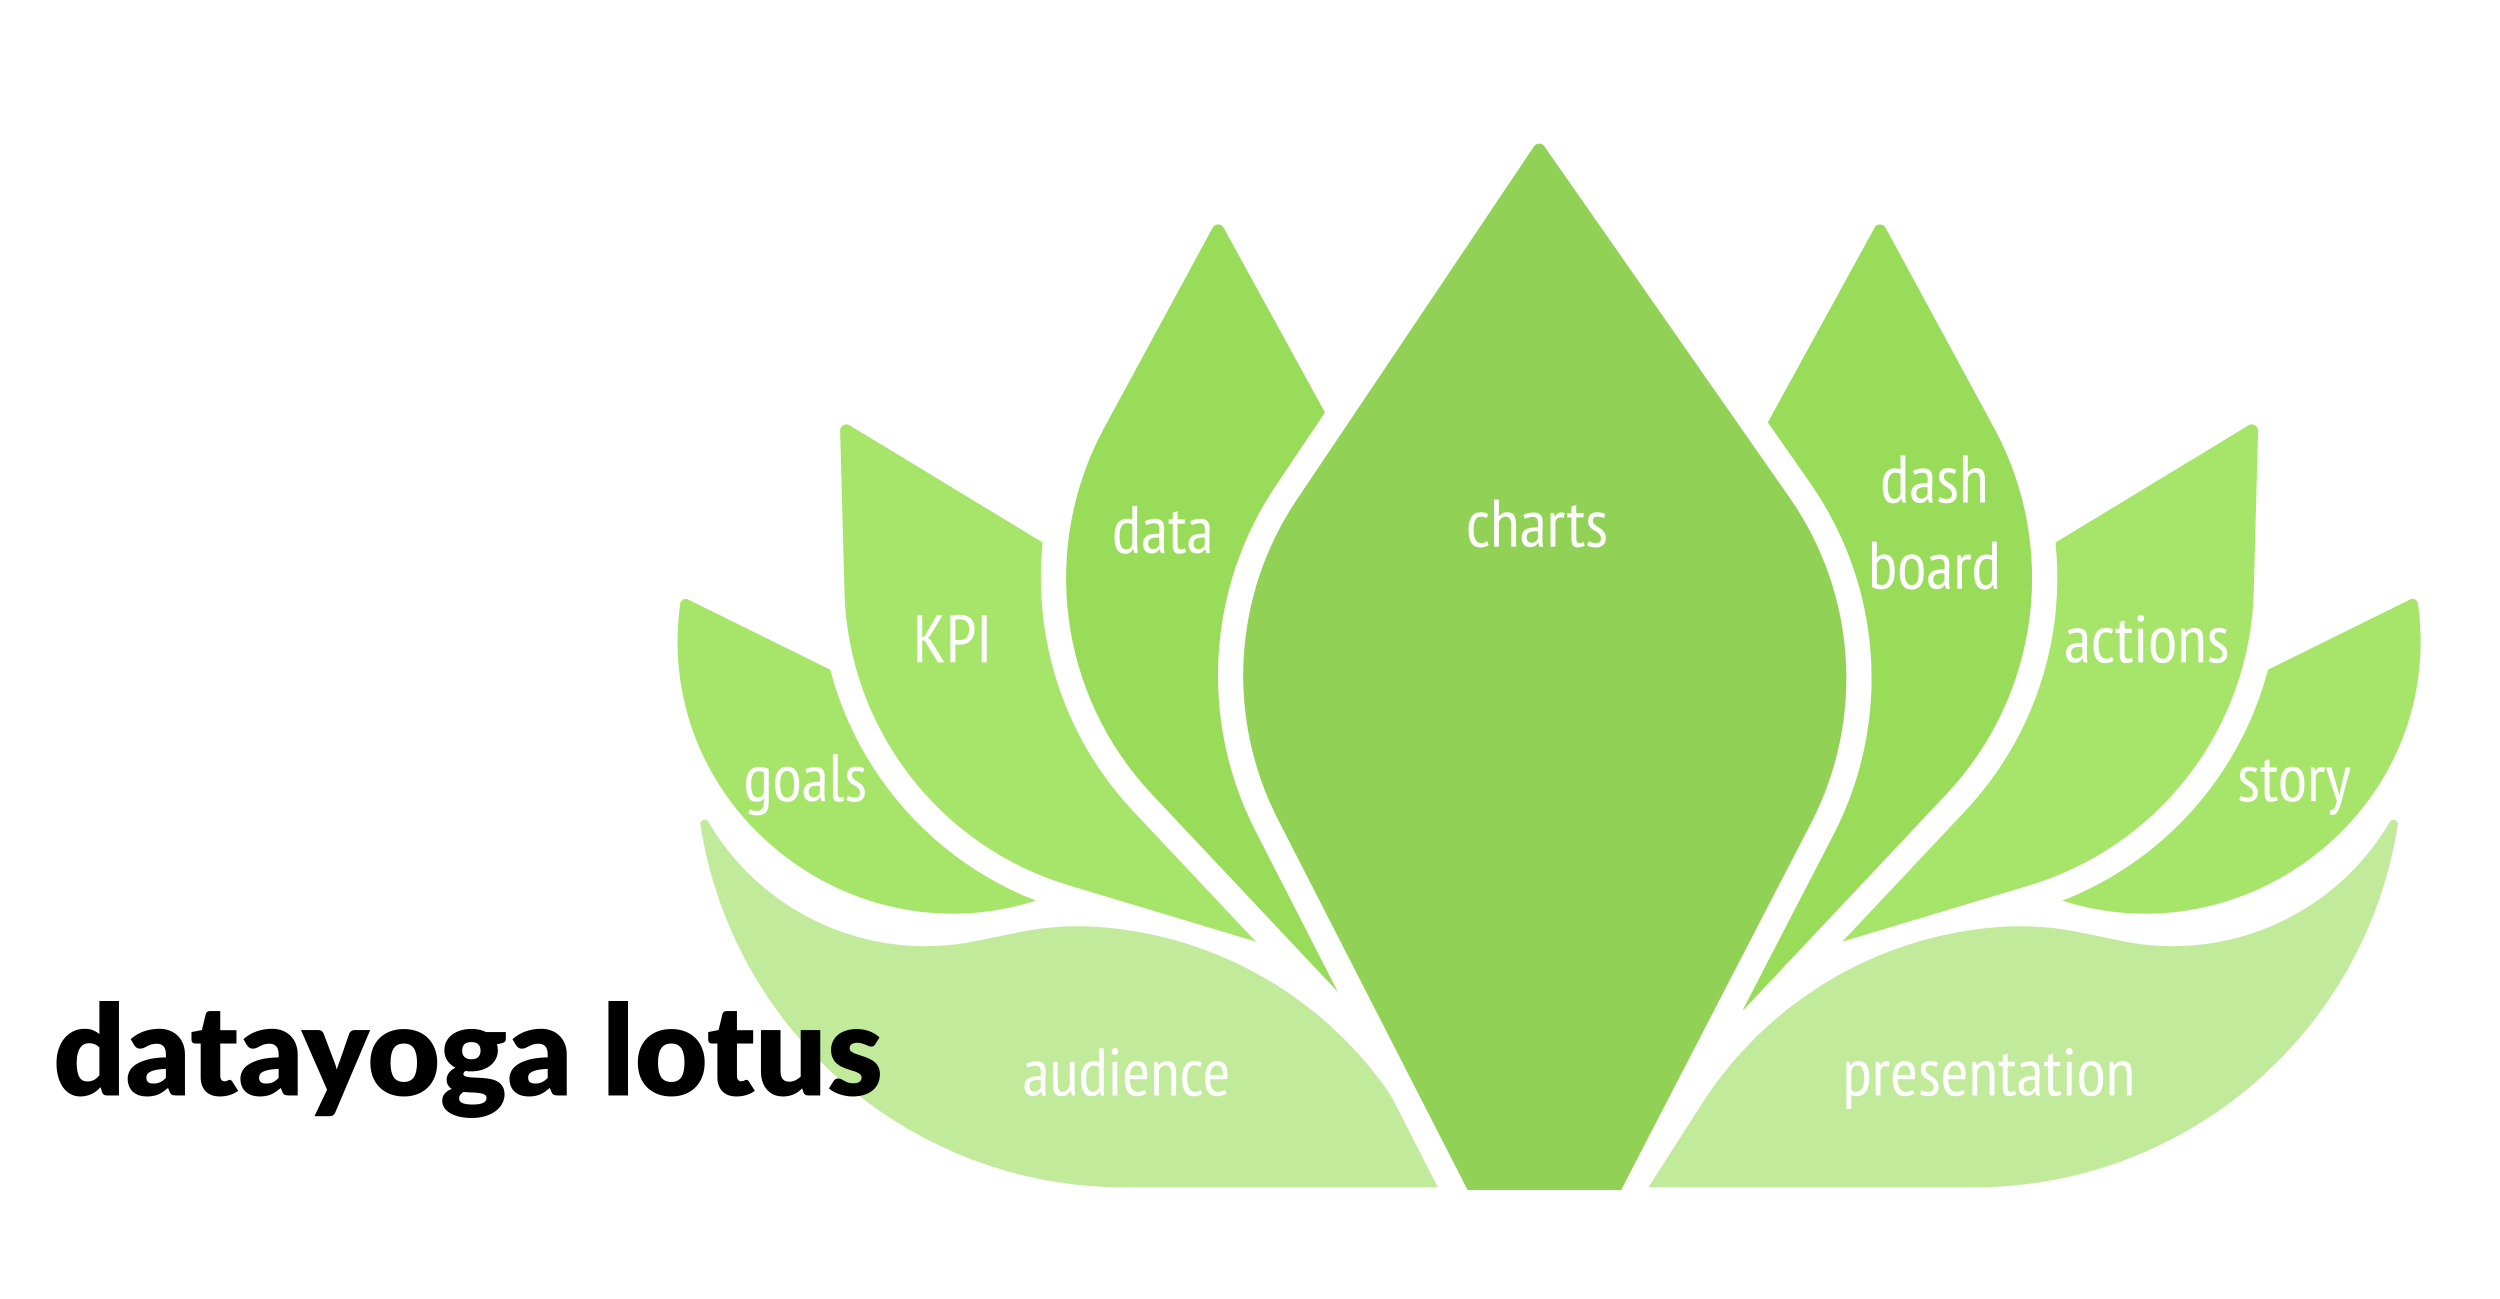 <?xml version="1.0" encoding="UTF-8"?> <svg xmlns="http://www.w3.org/2000/svg" width="1189" height="618" viewBox="0 0 1189 618" fill="none"><rect x="0" y="0" width="1189" height="618" fill="#808080" stroke="none"/> <g clip-path="url(#clip0_1507_298)"> <rect width="1189" height="618" fill="white"></rect> <path d="M408 325L327.236 285.099C325.644 284.312 323.75 285.317 323.507 287.076C309.896 385.868 409.331 462.042 501.944 425.056L408 325Z" fill="#A6E569"></path> <path d="M614.696 448.523C615.926 450.653 615.731 453.319 614.203 455.248C612.676 457.176 610.126 457.977 607.771 457.268L506.622 426.832C442.182 407.441 397.438 348.913 395.629 281.642L393.571 205.11C393.38 197.987 401.148 193.477 407.238 197.174L501.906 254.643C502.768 255.167 503.484 255.899 503.988 256.772L614.696 448.523Z" fill="#A6E569" stroke="white" stroke-width="12" stroke-linecap="round" stroke-linejoin="round"></path> <path d="M650.5 480.5C650.5 482.96 648.998 485.171 646.711 486.078C644.424 486.984 641.816 486.403 640.13 484.611L543.413 381.809C497.301 332.796 487.817 259.738 519.885 200.575L571.432 105.478C574.827 99.214 583.809 99.192 587.235 105.44L649.761 219.457C650.246 220.342 650.5 221.334 650.5 222.342V480.5Z" fill="#99DC5A" stroke="white" stroke-width="12" stroke-linecap="round" stroke-linejoin="round"></path> <path d="M464.138 447.576L484.932 443.317C497.299 440.784 509.954 439.961 522.545 440.869C580.504 445.049 633.081 476.364 664.363 525.334L689.5 564.685H534.573C434.088 564.685 348.58 491.483 333.091 392.198C332.747 389.991 335.692 388.916 336.85 390.827L337.779 392.361C363.997 435.621 414.583 457.725 464.138 447.576Z" fill="#C1EA9A"></path> <path d="M1065.5 325L1146.26 285.099C1147.86 284.312 1149.75 285.317 1149.99 287.076C1163.6 385.868 1064.17 462.042 971.556 425.056L1065.5 325Z" fill="#A6E569"></path> <path d="M858.804 448.523C857.574 450.653 857.769 453.319 859.297 455.248C860.824 457.176 863.374 457.977 865.729 457.268L966.878 426.832C1031.32 407.441 1076.06 348.913 1077.87 281.642L1079.93 205.11C1080.12 197.987 1072.35 193.477 1066.26 197.174L971.594 254.643C970.732 255.167 970.016 255.899 969.512 256.772L858.804 448.523Z" fill="#A6E569" stroke="white" stroke-width="12" stroke-linecap="round" stroke-linejoin="round"></path> <path d="M823 480.5C823 482.96 824.502 485.171 826.789 486.078C829.076 486.984 831.684 486.403 833.37 484.611L930.087 381.809C976.199 332.796 985.683 259.738 953.615 200.575L902.068 105.478C898.673 99.214 889.691 99.192 886.265 105.44L823.739 219.457C823.254 220.342 823 221.334 823 222.342V480.5Z" fill="#99DC5A" stroke="white" stroke-width="12" stroke-linecap="round" stroke-linejoin="round"></path> <path d="M692.659 568.733C693.685 570.739 695.748 572 698 572H771C773.242 572 775.298 570.75 776.328 568.758L866.664 394.246C893.309 342.774 889.22 280.774 856.048 233.246L739.428 66.159C735.807 60.971 728.103 61.04 724.576 66.293L611.752 234.329C580.152 281.392 576.57 341.894 602.396 392.358L692.659 568.733Z" fill="#91D155" stroke="white" stroke-width="12" stroke-linecap="round" stroke-linejoin="round"></path> <path d="M1009.36 447.576L988.568 443.317C976.201 440.784 963.546 439.961 950.955 440.869C892.996 445.049 840.419 476.364 809.137 525.334L784 564.685H938.927C1039.41 564.685 1124.92 491.483 1140.41 392.198C1140.75 389.991 1137.81 388.916 1136.65 390.827L1135.72 392.361C1109.5 435.621 1058.92 457.725 1009.36 447.576Z" fill="#C1EA9A"></path> <path d="M707.97 259.2C707.437 259.605 706.829 259.904 706.146 260.096C705.463 260.288 704.749 260.384 704.002 260.384C702.978 260.384 702.114 260.192 701.41 259.808C700.706 259.403 700.13 258.837 699.682 258.112C699.255 257.365 698.935 256.48 698.722 255.456C698.53 254.411 698.434 253.259 698.434 252C698.434 249.269 698.914 247.189 699.874 245.76C700.855 244.331 702.253 243.616 704.066 243.616C704.898 243.616 705.613 243.691 706.21 243.84C706.807 243.989 707.319 244.181 707.746 244.416L707.106 246.432C706.253 245.941 705.325 245.696 704.322 245.696C703.17 245.696 702.295 246.208 701.698 247.232C701.122 248.235 700.834 249.824 700.834 252C700.834 252.875 700.898 253.696 701.026 254.464C701.154 255.232 701.367 255.904 701.666 256.48C701.965 257.035 702.349 257.483 702.818 257.824C703.287 258.144 703.874 258.304 704.578 258.304C705.133 258.304 705.645 258.208 706.114 258.016C706.605 257.824 706.999 257.6 707.298 257.344L707.97 259.2ZM718.736 260V250.272C718.736 248.779 718.555 247.648 718.192 246.88C717.851 246.091 717.158 245.696 716.112 245.696C715.366 245.696 714.683 245.963 714.064 246.496C713.467 247.029 713.062 247.701 712.848 248.512V260H710.544V237.6H712.848V245.504H712.944C713.371 244.949 713.894 244.501 714.512 244.16C715.152 243.797 715.942 243.616 716.88 243.616C717.584 243.616 718.192 243.712 718.704 243.904C719.238 244.096 719.675 244.427 720.016 244.896C720.358 245.365 720.614 245.995 720.784 246.784C720.955 247.552 721.04 248.512 721.04 249.664V260H718.736ZM724.478 244.96C725.097 244.576 725.843 244.277 726.718 244.064C727.614 243.851 728.553 243.744 729.534 243.744C730.43 243.744 731.145 243.883 731.678 244.16C732.233 244.416 732.659 244.779 732.958 245.248C733.278 245.696 733.481 246.219 733.566 246.816C733.673 247.392 733.726 248 733.726 248.64C733.726 249.92 733.694 251.168 733.63 252.384C733.587 253.6 733.566 254.752 733.566 255.84C733.566 256.651 733.587 257.408 733.63 258.112C733.694 258.795 733.801 259.445 733.95 260.064H732.19L731.646 258.176H731.518C731.198 258.731 730.729 259.211 730.11 259.616C729.491 260.021 728.659 260.224 727.614 260.224C726.462 260.224 725.513 259.829 724.766 259.04C724.041 258.229 723.678 257.12 723.678 255.712C723.678 254.795 723.827 254.027 724.126 253.408C724.446 252.789 724.883 252.288 725.438 251.904C726.014 251.52 726.686 251.253 727.454 251.104C728.243 250.933 729.118 250.848 730.078 250.848C730.291 250.848 730.505 250.848 730.718 250.848C730.931 250.848 731.155 250.859 731.39 250.88C731.454 250.219 731.486 249.632 731.486 249.12C731.486 247.904 731.305 247.051 730.942 246.56C730.579 246.069 729.918 245.824 728.958 245.824C728.361 245.824 727.71 245.92 727.006 246.112C726.302 246.283 725.715 246.507 725.246 246.784L724.478 244.96ZM731.422 252.704C731.209 252.683 730.995 252.672 730.782 252.672C730.569 252.651 730.355 252.64 730.142 252.64C729.63 252.64 729.129 252.683 728.638 252.768C728.147 252.853 727.71 253.003 727.326 253.216C726.942 253.429 726.633 253.717 726.398 254.08C726.185 254.443 726.078 254.901 726.078 255.456C726.078 256.309 726.281 256.971 726.686 257.44C727.113 257.909 727.657 258.144 728.318 258.144C729.214 258.144 729.907 257.931 730.398 257.504C730.889 257.077 731.23 256.608 731.422 256.096V252.704ZM737.451 244H739.083L739.499 245.696H739.595C739.893 245.077 740.277 244.597 740.747 244.256C741.237 243.893 741.824 243.712 742.507 243.712C742.997 243.712 743.552 243.808 744.171 244L743.723 246.336C743.168 246.144 742.677 246.048 742.251 246.048C741.568 246.048 741.013 246.251 740.587 246.656C740.16 247.04 739.883 247.563 739.755 248.224V260H737.451V244ZM745.413 244H747.365V240.832L749.669 240.096V244H753.125V246.08H749.669V255.616C749.669 256.555 749.776 257.237 749.989 257.664C750.224 258.069 750.597 258.272 751.109 258.272C751.536 258.272 751.898 258.229 752.197 258.144C752.517 258.037 752.858 257.909 753.221 257.76L753.669 259.584C753.2 259.819 752.677 260 752.101 260.128C751.546 260.277 750.96 260.352 750.341 260.352C749.274 260.352 748.506 260.011 748.037 259.328C747.589 258.624 747.365 257.493 747.365 255.936V246.08H745.413V244ZM755.57 257.376C755.996 257.632 756.498 257.856 757.074 258.048C757.671 258.219 758.279 258.304 758.898 258.304C759.602 258.304 760.199 258.133 760.69 257.792C761.18 257.429 761.426 256.853 761.426 256.064C761.426 255.403 761.276 254.859 760.978 254.432C760.679 254.005 760.295 253.621 759.826 253.28C759.378 252.939 758.887 252.629 758.354 252.352C757.82 252.053 757.319 251.701 756.85 251.296C756.402 250.891 756.028 250.411 755.73 249.856C755.431 249.301 755.282 248.597 755.282 247.744C755.282 246.379 755.644 245.355 756.37 244.672C757.116 243.968 758.162 243.616 759.506 243.616C760.38 243.616 761.138 243.701 761.778 243.872C762.418 244.021 762.972 244.235 763.442 244.512L762.834 246.432C762.428 246.219 761.959 246.048 761.426 245.92C760.892 245.771 760.348 245.696 759.794 245.696C759.026 245.696 758.46 245.856 758.098 246.176C757.756 246.496 757.586 246.997 757.586 247.68C757.586 248.213 757.735 248.672 758.034 249.056C758.332 249.419 758.706 249.76 759.154 250.08C759.623 250.379 760.124 250.688 760.658 251.008C761.191 251.328 761.682 251.712 762.13 252.16C762.599 252.587 762.983 253.109 763.282 253.728C763.58 254.325 763.73 255.083 763.73 256C763.73 256.597 763.634 257.163 763.442 257.696C763.25 258.229 762.951 258.699 762.546 259.104C762.162 259.488 761.671 259.797 761.074 260.032C760.498 260.267 759.815 260.384 759.026 260.384C758.087 260.384 757.276 260.288 756.594 260.096C755.911 259.925 755.335 259.691 754.866 259.392L755.57 257.376Z" fill="white"></path> <path d="M906.187 233.496C906.187 234.584 906.197 235.576 906.219 236.472C906.24 237.347 906.315 238.211 906.443 239.064H904.875L904.363 237.144H904.235C903.936 237.784 903.467 238.317 902.827 238.744C902.187 239.171 901.419 239.384 900.523 239.384C898.795 239.384 897.504 238.712 896.651 237.368C895.819 236.024 895.403 233.912 895.403 231.032C895.403 228.301 895.915 226.232 896.939 224.824C897.984 223.416 899.413 222.712 901.227 222.712C901.845 222.712 902.336 222.755 902.699 222.84C903.061 222.904 903.456 223.021 903.883 223.192V216.6H906.187V233.496ZM903.883 225.528C903.584 225.272 903.243 225.091 902.859 224.984C902.496 224.856 902.005 224.792 901.387 224.792C900.256 224.792 899.371 225.304 898.731 226.328C898.112 227.352 897.803 228.931 897.803 231.064C897.803 232.003 897.856 232.856 897.963 233.624C898.091 234.371 898.272 235.021 898.507 235.576C898.763 236.131 899.083 236.557 899.467 236.856C899.872 237.155 900.363 237.304 900.939 237.304C902.475 237.304 903.456 236.397 903.883 234.584V225.528ZM909.791 223.96C910.409 223.576 911.156 223.277 912.031 223.064C912.927 222.851 913.865 222.744 914.847 222.744C915.743 222.744 916.457 222.883 916.991 223.16C917.545 223.416 917.972 223.779 918.271 224.248C918.591 224.696 918.793 225.219 918.879 225.816C918.985 226.392 919.039 227 919.039 227.64C919.039 228.92 919.007 230.168 918.943 231.384C918.9 232.6 918.879 233.752 918.879 234.84C918.879 235.651 918.9 236.408 918.943 237.112C919.007 237.795 919.113 238.445 919.263 239.064H917.503L916.959 237.176H916.831C916.511 237.731 916.041 238.211 915.423 238.616C914.804 239.021 913.972 239.224 912.927 239.224C911.775 239.224 910.825 238.829 910.079 238.04C909.353 237.229 908.991 236.12 908.991 234.712C908.991 233.795 909.14 233.027 909.439 232.408C909.759 231.789 910.196 231.288 910.751 230.904C911.327 230.52 911.999 230.253 912.766 230.104C913.556 229.933 914.431 229.848 915.391 229.848C915.604 229.848 915.817 229.848 916.031 229.848C916.244 229.848 916.468 229.859 916.703 229.88C916.767 229.219 916.799 228.632 916.799 228.12C916.799 226.904 916.617 226.051 916.255 225.56C915.892 225.069 915.231 224.824 914.271 224.824C913.673 224.824 913.023 224.92 912.319 225.112C911.615 225.283 911.028 225.507 910.559 225.784L909.791 223.96ZM916.735 231.704C916.521 231.683 916.308 231.672 916.095 231.672C915.881 231.651 915.668 231.64 915.455 231.64C914.943 231.64 914.441 231.683 913.951 231.768C913.46 231.853 913.023 232.003 912.639 232.216C912.255 232.429 911.945 232.717 911.711 233.08C911.497 233.443 911.391 233.901 911.391 234.456C911.391 235.309 911.593 235.971 911.999 236.44C912.425 236.909 912.969 237.144 913.631 237.144C914.527 237.144 915.22 236.931 915.711 236.504C916.201 236.077 916.543 235.608 916.735 235.096V231.704ZM922.507 236.376C922.934 236.632 923.435 236.856 924.011 237.048C924.608 237.219 925.216 237.304 925.835 237.304C926.539 237.304 927.136 237.133 927.627 236.792C928.118 236.429 928.363 235.853 928.363 235.064C928.363 234.403 928.214 233.859 927.915 233.432C927.616 233.005 927.232 232.621 926.763 232.28C926.315 231.939 925.824 231.629 925.291 231.352C924.758 231.053 924.256 230.701 923.787 230.296C923.339 229.891 922.966 229.411 922.667 228.856C922.368 228.301 922.219 227.597 922.219 226.744C922.219 225.379 922.582 224.355 923.307 223.672C924.054 222.968 925.099 222.616 926.443 222.616C927.318 222.616 928.075 222.701 928.715 222.872C929.355 223.021 929.91 223.235 930.379 223.512L929.771 225.432C929.366 225.219 928.896 225.048 928.363 224.92C927.83 224.771 927.286 224.696 926.731 224.696C925.963 224.696 925.398 224.856 925.035 225.176C924.694 225.496 924.523 225.997 924.523 226.68C924.523 227.213 924.672 227.672 924.971 228.056C925.27 228.419 925.643 228.76 926.091 229.08C926.56 229.379 927.062 229.688 927.595 230.008C928.128 230.328 928.619 230.712 929.067 231.16C929.536 231.587 929.92 232.109 930.219 232.728C930.518 233.325 930.667 234.083 930.667 235C930.667 235.597 930.571 236.163 930.379 236.696C930.187 237.229 929.888 237.699 929.483 238.104C929.099 238.488 928.608 238.797 928.011 239.032C927.435 239.267 926.752 239.384 925.963 239.384C925.024 239.384 924.214 239.288 923.531 239.096C922.848 238.925 922.272 238.691 921.803 238.392L922.507 236.376ZM941.768 239V229.272C941.768 227.779 941.586 226.648 941.224 225.88C940.882 225.091 940.189 224.696 939.144 224.696C938.397 224.696 937.714 224.963 937.096 225.496C936.498 226.029 936.093 226.701 935.88 227.512V239H933.576V216.6H935.88V224.504H935.976C936.402 223.949 936.925 223.501 937.544 223.16C938.184 222.797 938.973 222.616 939.911 222.616C940.616 222.616 941.224 222.712 941.736 222.904C942.269 223.096 942.706 223.427 943.048 223.896C943.389 224.365 943.645 224.995 943.816 225.784C943.986 226.552 944.072 227.512 944.072 228.664V239H941.768ZM890.326 257.6H892.63V265.216H892.726C893.6 264.149 894.763 263.616 896.214 263.616C897.856 263.616 899.083 264.267 899.894 265.568C900.726 266.869 901.142 268.928 901.142 271.744C901.142 274.624 900.587 276.768 899.478 278.176C898.39 279.584 896.843 280.288 894.838 280.288C893.856 280.288 892.96 280.181 892.15 279.968C891.339 279.733 890.731 279.467 890.326 279.168V257.6ZM892.63 277.664C892.928 277.835 893.291 277.973 893.718 278.08C894.166 278.165 894.635 278.208 895.126 278.208C896.235 278.208 897.11 277.685 897.75 276.64C898.411 275.573 898.742 273.941 898.742 271.744C898.742 270.827 898.678 270.005 898.55 269.28C898.443 268.533 898.262 267.893 898.006 267.36C897.771 266.827 897.451 266.421 897.046 266.144C896.662 265.845 896.192 265.696 895.638 265.696C894.87 265.696 894.23 265.931 893.718 266.4C893.227 266.848 892.864 267.467 892.63 268.256V277.664ZM903.497 272C903.497 269.12 903.987 267.008 904.969 265.664C905.971 264.299 907.39 263.616 909.225 263.616C911.187 263.616 912.627 264.309 913.545 265.696C914.483 267.083 914.953 269.184 914.953 272C914.953 274.901 914.451 277.024 913.449 278.368C912.446 279.712 911.038 280.384 909.225 280.384C907.262 280.384 905.811 279.691 904.873 278.304C903.955 276.917 903.497 274.816 903.497 272ZM905.897 272C905.897 272.939 905.95 273.792 906.057 274.56C906.185 275.328 906.377 275.989 906.633 276.544C906.91 277.099 907.262 277.536 907.689 277.856C908.115 278.155 908.627 278.304 909.225 278.304C910.334 278.304 911.166 277.813 911.72 276.832C912.275 275.829 912.553 274.219 912.553 272C912.553 271.083 912.489 270.24 912.361 269.472C912.254 268.683 912.062 268.011 911.785 267.456C911.529 266.901 911.187 266.475 910.76 266.176C910.334 265.856 909.822 265.696 909.225 265.696C908.137 265.696 907.305 266.197 906.729 267.2C906.174 268.203 905.897 269.803 905.897 272ZM917.853 264.96C918.472 264.576 919.218 264.277 920.093 264.064C920.989 263.851 921.928 263.744 922.909 263.744C923.805 263.744 924.52 263.883 925.053 264.16C925.608 264.416 926.034 264.779 926.333 265.248C926.653 265.696 926.856 266.219 926.941 266.816C927.048 267.392 927.101 268 927.101 268.64C927.101 269.92 927.069 271.168 927.005 272.384C926.962 273.6 926.941 274.752 926.941 275.84C926.941 276.651 926.962 277.408 927.005 278.112C927.069 278.795 927.176 279.445 927.325 280.064H925.565L925.021 278.176H924.893C924.573 278.731 924.104 279.211 923.485 279.616C922.866 280.021 922.034 280.224 920.989 280.224C919.837 280.224 918.888 279.829 918.141 279.04C917.416 278.229 917.053 277.12 917.053 275.712C917.053 274.795 917.202 274.027 917.501 273.408C917.821 272.789 918.258 272.288 918.813 271.904C919.389 271.52 920.061 271.253 920.829 271.104C921.618 270.933 922.493 270.848 923.453 270.848C923.666 270.848 923.88 270.848 924.093 270.848C924.306 270.848 924.53 270.859 924.765 270.88C924.829 270.219 924.861 269.632 924.861 269.12C924.861 267.904 924.68 267.051 924.317 266.56C923.954 266.069 923.293 265.824 922.333 265.824C921.736 265.824 921.085 265.92 920.381 266.112C919.677 266.283 919.09 266.507 918.621 266.784L917.853 264.96ZM924.797 272.704C924.584 272.683 924.37 272.672 924.157 272.672C923.944 272.651 923.73 272.64 923.517 272.64C923.005 272.64 922.504 272.683 922.013 272.768C921.522 272.853 921.085 273.003 920.701 273.216C920.317 273.429 920.008 273.717 919.773 274.08C919.56 274.443 919.453 274.901 919.453 275.456C919.453 276.309 919.656 276.971 920.061 277.44C920.488 277.909 921.032 278.144 921.693 278.144C922.589 278.144 923.282 277.931 923.773 277.504C924.264 277.077 924.605 276.608 924.797 276.096V272.704ZM930.826 264H932.458L932.874 265.696H932.97C933.268 265.077 933.652 264.597 934.122 264.256C934.612 263.893 935.199 263.712 935.882 263.712C936.372 263.712 936.927 263.808 937.546 264L937.098 266.336C936.543 266.144 936.052 266.048 935.626 266.048C934.943 266.048 934.388 266.251 933.962 266.656C933.535 267.04 933.258 267.563 933.13 268.224V280H930.826V264ZM949.687 274.496C949.687 275.584 949.697 276.576 949.719 277.472C949.74 278.347 949.815 279.211 949.943 280.064H948.375L947.863 278.144H947.735C947.436 278.784 946.967 279.317 946.327 279.744C945.687 280.171 944.919 280.384 944.023 280.384C942.295 280.384 941.004 279.712 940.151 278.368C939.319 277.024 938.903 274.912 938.903 272.032C938.903 269.301 939.415 267.232 940.439 265.824C941.484 264.416 942.913 263.712 944.727 263.712C945.345 263.712 945.836 263.755 946.199 263.84C946.561 263.904 946.956 264.021 947.383 264.192V257.6H949.687V274.496ZM947.383 266.528C947.084 266.272 946.743 266.091 946.359 265.984C945.996 265.856 945.505 265.792 944.887 265.792C943.756 265.792 942.871 266.304 942.231 267.328C941.612 268.352 941.303 269.931 941.303 272.064C941.303 273.003 941.356 273.856 941.463 274.624C941.591 275.371 941.772 276.021 942.007 276.576C942.263 277.131 942.583 277.557 942.967 277.856C943.372 278.155 943.863 278.304 944.439 278.304C945.975 278.304 946.956 277.397 947.383 275.584V266.528Z" fill="white"></path> <path d="M540.827 257.496C540.827 258.584 540.838 259.576 540.859 260.472C540.881 261.347 540.955 262.211 541.083 263.064H539.515L539.003 261.144H538.875C538.577 261.784 538.107 262.317 537.467 262.744C536.827 263.171 536.059 263.384 535.163 263.384C533.435 263.384 532.145 262.712 531.291 261.368C530.459 260.024 530.043 257.912 530.043 255.032C530.043 252.301 530.555 250.232 531.579 248.824C532.625 247.416 534.054 246.712 535.867 246.712C536.486 246.712 536.977 246.755 537.339 246.84C537.702 246.904 538.097 247.021 538.523 247.192V240.6H540.827V257.496ZM538.523 249.528C538.225 249.272 537.883 249.091 537.499 248.984C537.137 248.856 536.646 248.792 536.027 248.792C534.897 248.792 534.011 249.304 533.371 250.328C532.753 251.352 532.443 252.931 532.443 255.064C532.443 256.003 532.497 256.856 532.603 257.624C532.731 258.371 532.913 259.021 533.147 259.576C533.403 260.131 533.723 260.557 534.107 260.856C534.513 261.155 535.003 261.304 535.579 261.304C537.115 261.304 538.097 260.397 538.523 258.584V249.528ZM544.431 247.96C545.05 247.576 545.796 247.277 546.671 247.064C547.567 246.851 548.506 246.744 549.487 246.744C550.383 246.744 551.098 246.883 551.631 247.16C552.186 247.416 552.612 247.779 552.911 248.248C553.231 248.696 553.434 249.219 553.519 249.816C553.626 250.392 553.679 251 553.679 251.64C553.679 252.92 553.647 254.168 553.583 255.384C553.54 256.6 553.519 257.752 553.519 258.84C553.519 259.651 553.54 260.408 553.583 261.112C553.647 261.795 553.754 262.445 553.903 263.064H552.143L551.599 261.176H551.471C551.151 261.731 550.682 262.211 550.063 262.616C549.444 263.021 548.612 263.224 547.567 263.224C546.415 263.224 545.466 262.829 544.719 262.04C543.994 261.229 543.631 260.12 543.631 258.712C543.631 257.795 543.78 257.027 544.079 256.408C544.399 255.789 544.836 255.288 545.391 254.904C545.967 254.52 546.639 254.253 547.407 254.104C548.196 253.933 549.071 253.848 550.031 253.848C550.244 253.848 550.458 253.848 550.671 253.848C550.884 253.848 551.108 253.859 551.343 253.88C551.407 253.219 551.439 252.632 551.439 252.12C551.439 250.904 551.258 250.051 550.895 249.56C550.532 249.069 549.871 248.824 548.911 248.824C548.314 248.824 547.663 248.92 546.959 249.112C546.255 249.283 545.668 249.507 545.199 249.784L544.431 247.96ZM551.375 255.704C551.162 255.683 550.948 255.672 550.735 255.672C550.522 255.651 550.308 255.64 550.095 255.64C549.583 255.64 549.082 255.683 548.591 255.768C548.1 255.853 547.663 256.003 547.279 256.216C546.895 256.429 546.586 256.717 546.351 257.08C546.138 257.443 546.031 257.901 546.031 258.456C546.031 259.309 546.234 259.971 546.639 260.44C547.066 260.909 547.61 261.144 548.271 261.144C549.167 261.144 549.86 260.931 550.351 260.504C550.842 260.077 551.183 259.608 551.375 259.096V255.704ZM555.804 247H557.756V243.832L560.06 243.096V247H563.516V249.08H560.06V258.616C560.06 259.555 560.166 260.237 560.38 260.664C560.614 261.069 560.988 261.272 561.5 261.272C561.926 261.272 562.289 261.229 562.588 261.144C562.908 261.037 563.249 260.909 563.612 260.76L564.06 262.584C563.59 262.819 563.068 263 562.492 263.128C561.937 263.277 561.35 263.352 560.732 263.352C559.665 263.352 558.897 263.011 558.428 262.328C557.98 261.624 557.756 260.493 557.756 258.936V249.08H555.804V247ZM566.056 247.96C566.675 247.576 567.421 247.277 568.296 247.064C569.192 246.851 570.131 246.744 571.112 246.744C572.008 246.744 572.723 246.883 573.256 247.16C573.811 247.416 574.237 247.779 574.536 248.248C574.856 248.696 575.059 249.219 575.144 249.816C575.251 250.392 575.304 251 575.304 251.64C575.304 252.92 575.272 254.168 575.208 255.384C575.165 256.6 575.144 257.752 575.144 258.84C575.144 259.651 575.165 260.408 575.208 261.112C575.272 261.795 575.379 262.445 575.528 263.064H573.768L573.224 261.176H573.096C572.776 261.731 572.307 262.211 571.688 262.616C571.069 263.021 570.237 263.224 569.192 263.224C568.04 263.224 567.091 262.829 566.344 262.04C565.619 261.229 565.256 260.12 565.256 258.712C565.256 257.795 565.405 257.027 565.704 256.408C566.024 255.789 566.461 255.288 567.016 254.904C567.592 254.52 568.264 254.253 569.032 254.104C569.821 253.933 570.696 253.848 571.656 253.848C571.869 253.848 572.083 253.848 572.296 253.848C572.509 253.848 572.733 253.859 572.968 253.88C573.032 253.219 573.064 252.632 573.064 252.12C573.064 250.904 572.883 250.051 572.52 249.56C572.157 249.069 571.496 248.824 570.536 248.824C569.939 248.824 569.288 248.92 568.584 249.112C567.88 249.283 567.293 249.507 566.824 249.784L566.056 247.96ZM573 255.704C572.787 255.683 572.573 255.672 572.36 255.672C572.147 255.651 571.933 255.64 571.72 255.64C571.208 255.64 570.707 255.683 570.216 255.768C569.725 255.853 569.288 256.003 568.904 256.216C568.52 256.429 568.211 256.717 567.976 257.08C567.763 257.443 567.656 257.901 567.656 258.456C567.656 259.309 567.859 259.971 568.264 260.44C568.691 260.909 569.235 261.144 569.896 261.144C570.792 261.144 571.485 260.931 571.976 260.504C572.467 260.077 572.808 259.608 573 259.096V255.704Z" fill="white"></path> <path d="M439.756 304.632H438.604V315H436.204V292.6H438.604V303.032L439.724 302.584L445.548 292.6H448.3L442.444 302.264L441.324 303.288L442.636 304.568L449.132 315H446.092L439.756 304.632ZM451.986 292.824C452.668 292.632 453.394 292.504 454.161 292.44C454.93 292.376 455.687 292.344 456.434 292.344C457.287 292.344 458.13 292.44 458.962 292.632C459.794 292.824 460.54 293.176 461.202 293.688C461.884 294.2 462.428 294.904 462.834 295.8C463.26 296.696 463.474 297.837 463.474 299.224C463.474 300.568 463.271 301.709 462.866 302.648C462.482 303.587 461.959 304.355 461.298 304.952C460.658 305.528 459.911 305.955 459.058 306.232C458.226 306.488 457.362 306.616 456.466 306.616C456.38 306.616 456.242 306.616 456.05 306.616C455.858 306.616 455.655 306.616 455.442 306.616C455.228 306.595 455.015 306.573 454.802 306.552C454.61 306.531 454.471 306.509 454.386 306.488V315H451.986V292.824ZM456.562 294.552C456.135 294.552 455.719 294.573 455.314 294.616C454.93 294.637 454.62 294.68 454.386 294.744V304.28C454.471 304.323 454.599 304.355 454.77 304.376C454.962 304.376 455.154 304.387 455.346 304.408C455.538 304.408 455.719 304.408 455.89 304.408C456.082 304.408 456.22 304.408 456.306 304.408C456.903 304.408 457.479 304.333 458.034 304.184C458.588 304.035 459.079 303.768 459.506 303.384C459.932 302.979 460.274 302.445 460.53 301.784C460.807 301.101 460.946 300.248 460.946 299.224C460.946 298.328 460.818 297.581 460.562 296.984C460.327 296.387 460.007 295.907 459.602 295.544C459.218 295.181 458.759 294.925 458.226 294.776C457.692 294.627 457.138 294.552 456.562 294.552ZM466.903 292.6H469.303V315H466.903V292.6Z" fill="white"></path> <path d="M365.609 381.736C365.609 383.805 365.15 385.331 364.233 386.312C363.315 387.293 361.982 387.784 360.233 387.784C359.166 387.784 358.291 387.688 357.609 387.496C356.926 387.325 356.371 387.123 355.945 386.888L356.617 384.904C357.043 385.096 357.513 385.277 358.025 385.448C358.537 385.619 359.166 385.704 359.913 385.704C361.214 385.704 362.099 385.341 362.569 384.616C363.059 383.891 363.305 382.675 363.305 380.968V379.784H363.209C362.867 380.275 362.43 380.659 361.897 380.936C361.363 381.213 360.681 381.352 359.849 381.352C358.121 381.352 356.851 380.691 356.041 379.368C355.23 378.024 354.825 375.923 354.825 373.064C354.825 370.312 355.347 368.232 356.393 366.824C357.459 365.416 359.027 364.712 361.097 364.712C362.099 364.712 362.963 364.808 363.689 365C364.414 365.192 365.054 365.416 365.609 365.672V381.736ZM363.305 367.304C362.665 366.963 361.843 366.792 360.841 366.792C359.753 366.792 358.878 367.293 358.217 368.296C357.555 369.277 357.225 370.856 357.225 373.032C357.225 373.928 357.278 374.76 357.385 375.528C357.491 376.275 357.673 376.936 357.929 377.512C358.185 378.067 358.505 378.504 358.889 378.824C359.294 379.123 359.785 379.272 360.361 379.272C361.171 379.272 361.811 379.059 362.281 378.632C362.75 378.205 363.091 377.565 363.305 376.712V367.304ZM368.637 373C368.637 370.12 369.128 368.008 370.109 366.664C371.112 365.299 372.53 364.616 374.365 364.616C376.328 364.616 377.768 365.309 378.685 366.696C379.624 368.083 380.093 370.184 380.093 373C380.093 375.901 379.592 378.024 378.589 379.368C377.586 380.712 376.178 381.384 374.365 381.384C372.402 381.384 370.952 380.691 370.013 379.304C369.096 377.917 368.637 375.816 368.637 373ZM371.037 373C371.037 373.939 371.09 374.792 371.197 375.56C371.325 376.328 371.517 376.989 371.773 377.544C372.05 378.099 372.402 378.536 372.829 378.856C373.256 379.155 373.768 379.304 374.365 379.304C375.474 379.304 376.306 378.813 376.861 377.832C377.416 376.829 377.693 375.219 377.693 373C377.693 372.083 377.629 371.24 377.501 370.472C377.394 369.683 377.202 369.011 376.925 368.456C376.669 367.901 376.328 367.475 375.901 367.176C375.474 366.856 374.962 366.696 374.365 366.696C373.277 366.696 372.445 367.197 371.869 368.2C371.314 369.203 371.037 370.803 371.037 373ZM382.994 365.96C383.612 365.576 384.359 365.277 385.234 365.064C386.13 364.851 387.068 364.744 388.05 364.744C388.946 364.744 389.66 364.883 390.194 365.16C390.748 365.416 391.175 365.779 391.474 366.248C391.794 366.696 391.996 367.219 392.082 367.816C392.188 368.392 392.242 369 392.242 369.64C392.242 370.92 392.21 372.168 392.146 373.384C392.103 374.6 392.082 375.752 392.082 376.84C392.082 377.651 392.103 378.408 392.146 379.112C392.21 379.795 392.316 380.445 392.466 381.064H390.706L390.162 379.176H390.034C389.714 379.731 389.244 380.211 388.626 380.616C388.007 381.021 387.175 381.224 386.13 381.224C384.978 381.224 384.028 380.829 383.282 380.04C382.556 379.229 382.194 378.12 382.194 376.712C382.194 375.795 382.343 375.027 382.642 374.408C382.962 373.789 383.399 373.288 383.954 372.904C384.53 372.52 385.202 372.253 385.97 372.104C386.759 371.933 387.634 371.848 388.594 371.848C388.807 371.848 389.02 371.848 389.234 371.848C389.447 371.848 389.671 371.859 389.906 371.88C389.97 371.219 390.002 370.632 390.002 370.12C390.002 368.904 389.82 368.051 389.458 367.56C389.095 367.069 388.434 366.824 387.474 366.824C386.876 366.824 386.226 366.92 385.522 367.112C384.818 367.283 384.231 367.507 383.762 367.784L382.994 365.96ZM389.938 373.704C389.724 373.683 389.511 373.672 389.298 373.672C389.084 373.651 388.871 373.64 388.658 373.64C388.146 373.64 387.644 373.683 387.154 373.768C386.663 373.853 386.226 374.003 385.842 374.216C385.458 374.429 385.148 374.717 384.914 375.08C384.7 375.443 384.594 375.901 384.594 376.456C384.594 377.309 384.796 377.971 385.202 378.44C385.628 378.909 386.172 379.144 386.834 379.144C387.73 379.144 388.423 378.931 388.914 378.504C389.404 378.077 389.746 377.608 389.938 377.096V373.704ZM398.43 377.192C398.43 377.939 398.526 378.472 398.718 378.792C398.931 379.112 399.219 379.272 399.582 379.272C400.03 379.272 400.553 379.155 401.15 378.92L401.374 380.776C401.097 380.947 400.702 381.085 400.19 381.192C399.699 381.299 399.251 381.352 398.846 381.352C398.035 381.352 397.374 381.107 396.862 380.616C396.371 380.104 396.126 379.219 396.126 377.96V358.6H398.43V377.192ZM403.179 378.376C403.606 378.632 404.107 378.856 404.683 379.048C405.28 379.219 405.888 379.304 406.507 379.304C407.211 379.304 407.808 379.133 408.299 378.792C408.79 378.429 409.035 377.853 409.035 377.064C409.035 376.403 408.886 375.859 408.587 375.432C408.288 375.005 407.904 374.621 407.435 374.28C406.987 373.939 406.496 373.629 405.963 373.352C405.43 373.053 404.928 372.701 404.459 372.296C404.011 371.891 403.638 371.411 403.339 370.856C403.04 370.301 402.891 369.597 402.891 368.744C402.891 367.379 403.254 366.355 403.979 365.672C404.726 364.968 405.771 364.616 407.115 364.616C407.99 364.616 408.747 364.701 409.387 364.872C410.027 365.021 410.582 365.235 411.051 365.512L410.443 367.432C410.038 367.219 409.568 367.048 409.035 366.92C408.502 366.771 407.958 366.696 407.403 366.696C406.635 366.696 406.07 366.856 405.707 367.176C405.366 367.496 405.195 367.997 405.195 368.68C405.195 369.213 405.344 369.672 405.643 370.056C405.942 370.419 406.315 370.76 406.763 371.08C407.232 371.379 407.734 371.688 408.267 372.008C408.8 372.328 409.291 372.712 409.739 373.16C410.208 373.587 410.592 374.109 410.891 374.728C411.19 375.325 411.339 376.083 411.339 377C411.339 377.597 411.243 378.163 411.051 378.696C410.859 379.229 410.56 379.699 410.155 380.104C409.771 380.488 409.28 380.797 408.683 381.032C408.107 381.267 407.424 381.384 406.635 381.384C405.696 381.384 404.886 381.288 404.203 381.096C403.52 380.925 402.944 380.691 402.475 380.392L403.179 378.376Z" fill="white"></path> <path d="M488.027 505.96C488.645 505.576 489.392 505.277 490.267 505.064C491.163 504.851 492.101 504.744 493.083 504.744C493.979 504.744 494.693 504.883 495.227 505.16C495.781 505.416 496.208 505.779 496.507 506.248C496.827 506.696 497.029 507.219 497.115 507.816C497.221 508.392 497.275 509 497.275 509.64C497.275 510.92 497.243 512.168 497.179 513.384C497.136 514.6 497.115 515.752 497.115 516.84C497.115 517.651 497.136 518.408 497.179 519.112C497.243 519.795 497.349 520.445 497.499 521.064H495.739L495.195 519.176H495.067C494.747 519.731 494.277 520.211 493.659 520.616C493.04 521.021 492.208 521.224 491.163 521.224C490.011 521.224 489.061 520.829 488.315 520.04C487.589 519.229 487.227 518.12 487.227 516.712C487.227 515.795 487.376 515.027 487.675 514.408C487.995 513.789 488.432 513.288 488.987 512.904C489.563 512.52 490.235 512.253 491.003 512.104C491.792 511.933 492.667 511.848 493.627 511.848C493.84 511.848 494.053 511.848 494.267 511.848C494.48 511.848 494.704 511.859 494.939 511.88C495.003 511.219 495.035 510.632 495.035 510.12C495.035 508.904 494.853 508.051 494.491 507.56C494.128 507.069 493.467 506.824 492.507 506.824C491.909 506.824 491.259 506.92 490.555 507.112C489.851 507.283 489.264 507.507 488.795 507.784L488.027 505.96ZM494.971 513.704C494.757 513.683 494.544 513.672 494.331 513.672C494.117 513.651 493.904 513.64 493.691 513.64C493.179 513.64 492.677 513.683 492.187 513.768C491.696 513.853 491.259 514.003 490.875 514.216C490.491 514.429 490.181 514.717 489.947 515.08C489.733 515.443 489.627 515.901 489.627 516.456C489.627 517.309 489.829 517.971 490.235 518.44C490.661 518.909 491.205 519.144 491.867 519.144C492.763 519.144 493.456 518.931 493.947 518.504C494.437 518.077 494.779 517.608 494.971 517.096V513.704ZM503.079 505V514.792C503.079 516.413 503.239 517.576 503.559 518.28C503.901 518.963 504.509 519.304 505.383 519.304C505.831 519.304 506.226 519.219 506.567 519.048C506.93 518.856 507.25 518.611 507.527 518.312C507.805 518.013 508.05 517.672 508.263 517.288C508.477 516.904 508.647 516.509 508.775 516.104V505H511.079V516.456C511.079 517.224 511.101 518.024 511.143 518.856C511.207 519.667 511.293 520.381 511.399 521H509.767L509.191 518.76H509.095C508.733 519.464 508.21 520.083 507.527 520.616C506.845 521.128 505.991 521.384 504.967 521.384C504.285 521.384 503.687 521.299 503.175 521.128C502.663 520.957 502.226 520.648 501.863 520.2C501.501 519.752 501.223 519.144 501.031 518.376C500.861 517.587 500.775 516.584 500.775 515.368V505H503.079ZM524.954 515.496C524.954 516.584 524.965 517.576 524.986 518.472C525.008 519.347 525.082 520.211 525.21 521.064H523.642L523.13 519.144H523.002C522.704 519.784 522.234 520.317 521.594 520.744C520.954 521.171 520.186 521.384 519.29 521.384C517.562 521.384 516.272 520.712 515.418 519.368C514.586 518.024 514.17 515.912 514.17 513.032C514.17 510.301 514.682 508.232 515.706 506.824C516.752 505.416 518.181 504.712 519.994 504.712C520.613 504.712 521.104 504.755 521.466 504.84C521.829 504.904 522.224 505.021 522.65 505.192V498.6H524.954V515.496ZM522.65 507.528C522.352 507.272 522.01 507.091 521.626 506.984C521.264 506.856 520.773 506.792 520.154 506.792C519.024 506.792 518.138 507.304 517.498 508.328C516.88 509.352 516.57 510.931 516.57 513.064C516.57 514.003 516.624 514.856 516.73 515.624C516.858 516.371 517.04 517.021 517.274 517.576C517.53 518.131 517.85 518.557 518.234 518.856C518.64 519.155 519.13 519.304 519.706 519.304C521.242 519.304 522.224 518.397 522.65 516.584V507.528ZM529.102 505H531.406V521H529.102V505ZM528.686 500.136C528.686 499.624 528.825 499.208 529.102 498.888C529.401 498.568 529.785 498.408 530.254 498.408C530.723 498.408 531.107 498.568 531.406 498.888C531.726 499.187 531.886 499.603 531.886 500.136C531.886 500.648 531.726 501.053 531.406 501.352C531.107 501.629 530.723 501.768 530.254 501.768C529.785 501.768 529.401 501.619 529.102 501.32C528.825 501.021 528.686 500.627 528.686 500.136ZM545.224 519.912C544.712 520.381 544.061 520.744 543.272 521C542.482 521.256 541.65 521.384 540.776 521.384C539.773 521.384 538.898 521.192 538.152 520.808C537.426 520.403 536.818 519.837 536.328 519.112C535.858 518.365 535.506 517.48 535.272 516.456C535.058 515.432 534.952 514.28 534.952 513C534.952 510.269 535.453 508.189 536.456 506.76C537.458 505.331 538.877 504.616 540.712 504.616C541.309 504.616 541.896 504.691 542.472 504.84C543.069 504.989 543.602 505.288 544.072 505.736C544.541 506.184 544.914 506.813 545.192 507.624C545.49 508.435 545.64 509.491 545.64 510.792C545.64 511.155 545.618 511.549 545.576 511.976C545.554 512.381 545.522 512.808 545.48 513.256H537.352C537.352 514.173 537.426 515.005 537.576 515.752C537.725 516.499 537.96 517.139 538.28 517.672C538.6 518.184 539.005 518.589 539.496 518.888C540.008 519.165 540.637 519.304 541.384 519.304C541.96 519.304 542.525 519.197 543.08 518.984C543.656 518.771 544.093 518.515 544.392 518.216L545.224 519.912ZM543.432 511.336C543.474 509.736 543.25 508.563 542.76 507.816C542.269 507.069 541.597 506.696 540.744 506.696C539.762 506.696 538.984 507.069 538.408 507.816C537.832 508.563 537.49 509.736 537.384 511.336H543.432ZM557.066 521V511.24C557.066 509.64 556.874 508.488 556.49 507.784C556.128 507.059 555.466 506.696 554.506 506.696C553.653 506.696 552.949 506.952 552.394 507.464C551.84 507.976 551.434 508.605 551.178 509.352V521H548.874V505H550.538L550.954 506.696H551.05C551.456 506.12 552 505.629 552.682 505.224C553.386 504.819 554.218 504.616 555.178 504.616C555.861 504.616 556.458 504.712 556.97 504.904C557.504 505.096 557.941 505.427 558.282 505.896C558.645 506.344 558.912 506.952 559.082 507.72C559.274 508.488 559.37 509.459 559.37 510.632V521H557.066ZM571.769 520.2C571.235 520.605 570.627 520.904 569.945 521.096C569.262 521.288 568.547 521.384 567.801 521.384C566.777 521.384 565.913 521.192 565.209 520.808C564.505 520.403 563.929 519.837 563.481 519.112C563.054 518.365 562.734 517.48 562.521 516.456C562.329 515.411 562.233 514.259 562.233 513C562.233 510.269 562.713 508.189 563.673 506.76C564.654 505.331 566.051 504.616 567.865 504.616C568.697 504.616 569.411 504.691 570.009 504.84C570.606 504.989 571.118 505.181 571.545 505.416L570.905 507.432C570.051 506.941 569.123 506.696 568.121 506.696C566.969 506.696 566.094 507.208 565.497 508.232C564.921 509.235 564.633 510.824 564.633 513C564.633 513.875 564.697 514.696 564.825 515.464C564.953 516.232 565.166 516.904 565.465 517.48C565.763 518.035 566.147 518.483 566.617 518.824C567.086 519.144 567.673 519.304 568.377 519.304C568.931 519.304 569.443 519.208 569.913 519.016C570.403 518.824 570.798 518.6 571.097 518.344L571.769 520.2ZM583.38 519.912C582.868 520.381 582.217 520.744 581.428 521C580.638 521.256 579.806 521.384 578.932 521.384C577.929 521.384 577.054 521.192 576.308 520.808C575.582 520.403 574.974 519.837 574.484 519.112C574.014 518.365 573.662 517.48 573.428 516.456C573.214 515.432 573.108 514.28 573.108 513C573.108 510.269 573.609 508.189 574.612 506.76C575.614 505.331 577.033 504.616 578.868 504.616C579.465 504.616 580.052 504.691 580.628 504.84C581.225 504.989 581.758 505.288 582.228 505.736C582.697 506.184 583.07 506.813 583.348 507.624C583.646 508.435 583.796 509.491 583.796 510.792C583.796 511.155 583.774 511.549 583.732 511.976C583.71 512.381 583.678 512.808 583.636 513.256H575.508C575.508 514.173 575.582 515.005 575.732 515.752C575.881 516.499 576.116 517.139 576.436 517.672C576.756 518.184 577.161 518.589 577.652 518.888C578.164 519.165 578.793 519.304 579.54 519.304C580.116 519.304 580.681 519.197 581.236 518.984C581.812 518.771 582.249 518.515 582.548 518.216L583.38 519.912ZM581.588 511.336C581.63 509.736 581.406 508.563 580.916 507.816C580.425 507.069 579.753 506.696 578.9 506.696C577.918 506.696 577.14 507.069 576.564 507.816C575.988 508.563 575.646 509.736 575.54 511.336H581.588Z" fill="white"></path> <path d="M983.4 299.96C984.019 299.576 984.765 299.277 985.64 299.064C986.536 298.851 987.475 298.744 988.456 298.744C989.352 298.744 990.067 298.883 990.6 299.16C991.155 299.416 991.581 299.779 991.88 300.248C992.2 300.696 992.403 301.219 992.488 301.816C992.595 302.392 992.648 303 992.648 303.64C992.648 304.92 992.616 306.168 992.552 307.384C992.509 308.6 992.488 309.752 992.488 310.84C992.488 311.651 992.509 312.408 992.552 313.112C992.616 313.795 992.723 314.445 992.872 315.064H991.112L990.568 313.176H990.44C990.12 313.731 989.651 314.211 989.032 314.616C988.413 315.021 987.581 315.224 986.536 315.224C985.384 315.224 984.435 314.829 983.688 314.04C982.963 313.229 982.6 312.12 982.6 310.712C982.6 309.795 982.749 309.027 983.048 308.408C983.368 307.789 983.805 307.288 984.36 306.904C984.936 306.52 985.608 306.253 986.376 306.104C987.165 305.933 988.04 305.848 989 305.848C989.213 305.848 989.427 305.848 989.64 305.848C989.853 305.848 990.077 305.859 990.312 305.88C990.376 305.219 990.408 304.632 990.408 304.12C990.408 302.904 990.227 302.051 989.864 301.56C989.501 301.069 988.84 300.824 987.88 300.824C987.283 300.824 986.632 300.92 985.928 301.112C985.224 301.283 984.637 301.507 984.168 301.784L983.4 299.96ZM990.344 307.704C990.131 307.683 989.917 307.672 989.704 307.672C989.491 307.651 989.277 307.64 989.064 307.64C988.552 307.64 988.051 307.683 987.56 307.768C987.069 307.853 986.632 308.003 986.248 308.216C985.864 308.429 985.555 308.717 985.32 309.08C985.107 309.443 985 309.901 985 310.456C985 311.309 985.203 311.971 985.608 312.44C986.035 312.909 986.579 313.144 987.24 313.144C988.136 313.144 988.829 312.931 989.32 312.504C989.811 312.077 990.152 311.608 990.344 311.096V307.704ZM1005.2 314.2C1004.67 314.605 1004.06 314.904 1003.38 315.096C1002.7 315.288 1001.98 315.384 1001.24 315.384C1000.21 315.384 999.348 315.192 998.644 314.808C997.94 314.403 997.364 313.837 996.916 313.112C996.49 312.365 996.17 311.48 995.956 310.456C995.764 309.411 995.668 308.259 995.668 307C995.668 304.269 996.148 302.189 997.108 300.76C998.09 299.331 999.487 298.616 1001.3 298.616C1002.13 298.616 1002.85 298.691 1003.44 298.84C1004.04 298.989 1004.55 299.181 1004.98 299.416L1004.34 301.432C1003.49 300.941 1002.56 300.696 1001.56 300.696C1000.4 300.696 999.53 301.208 998.932 302.232C998.356 303.235 998.068 304.824 998.068 307C998.068 307.875 998.132 308.696 998.26 309.464C998.388 310.232 998.602 310.904 998.9 311.48C999.199 312.035 999.583 312.483 1000.05 312.824C1000.52 313.144 1001.11 313.304 1001.81 313.304C1002.37 313.304 1002.88 313.208 1003.35 313.016C1003.84 312.824 1004.23 312.6 1004.53 312.344L1005.2 314.2ZM1006.18 299H1008.13V295.832L1010.43 295.096V299H1013.89V301.08H1010.43V310.616C1010.43 311.555 1010.54 312.237 1010.75 312.664C1010.99 313.069 1011.36 313.272 1011.87 313.272C1012.3 313.272 1012.66 313.229 1012.96 313.144C1013.28 313.037 1013.62 312.909 1013.99 312.76L1014.43 314.584C1013.97 314.819 1013.44 315 1012.87 315.128C1012.31 315.277 1011.73 315.352 1011.11 315.352C1010.04 315.352 1009.27 315.011 1008.8 314.328C1008.35 313.624 1008.13 312.493 1008.13 310.936V301.08H1006.18V299ZM1016.98 299H1019.28V315H1016.98V299ZM1016.56 294.136C1016.56 293.624 1016.7 293.208 1016.98 292.888C1017.27 292.568 1017.66 292.408 1018.13 292.408C1018.6 292.408 1018.98 292.568 1019.28 292.888C1019.6 293.187 1019.76 293.603 1019.76 294.136C1019.76 294.648 1019.6 295.053 1019.28 295.352C1018.98 295.629 1018.6 295.768 1018.13 295.768C1017.66 295.768 1017.27 295.619 1016.98 295.32C1016.7 295.021 1016.56 294.627 1016.56 294.136ZM1022.82 307C1022.82 304.12 1023.32 302.008 1024.3 300.664C1025.3 299.299 1026.72 298.616 1028.55 298.616C1030.52 298.616 1031.96 299.309 1032.87 300.696C1033.81 302.083 1034.28 304.184 1034.28 307C1034.28 309.901 1033.78 312.024 1032.78 313.368C1031.77 314.712 1030.37 315.384 1028.55 315.384C1026.59 315.384 1025.14 314.691 1024.2 313.304C1023.28 311.917 1022.82 309.816 1022.82 307ZM1025.22 307C1025.22 307.939 1025.28 308.792 1025.38 309.56C1025.51 310.328 1025.7 310.989 1025.96 311.544C1026.24 312.099 1026.59 312.536 1027.02 312.856C1027.44 313.155 1027.96 313.304 1028.55 313.304C1029.66 313.304 1030.49 312.813 1031.05 311.832C1031.6 310.829 1031.88 309.219 1031.88 307C1031.88 306.083 1031.82 305.24 1031.69 304.472C1031.58 303.683 1031.39 303.011 1031.11 302.456C1030.86 301.901 1030.52 301.475 1030.09 301.176C1029.66 300.856 1029.15 300.696 1028.55 300.696C1027.46 300.696 1026.63 301.197 1026.06 302.2C1025.5 303.203 1025.22 304.803 1025.22 307ZM1045.53 315V305.24C1045.53 303.64 1045.34 302.488 1044.96 301.784C1044.59 301.059 1043.93 300.696 1042.97 300.696C1042.12 300.696 1041.42 300.952 1040.86 301.464C1040.31 301.976 1039.9 302.605 1039.65 303.352V315H1037.34V299H1039.01L1039.42 300.696H1039.52C1039.92 300.12 1040.47 299.629 1041.15 299.224C1041.85 298.819 1042.69 298.616 1043.65 298.616C1044.33 298.616 1044.93 298.712 1045.44 298.904C1045.97 299.096 1046.41 299.427 1046.75 299.896C1047.11 300.344 1047.38 300.952 1047.55 301.72C1047.74 302.488 1047.84 303.459 1047.84 304.632V315H1045.53ZM1051.15 312.376C1051.57 312.632 1052.08 312.856 1052.65 313.048C1053.25 313.219 1053.86 313.304 1054.48 313.304C1055.18 313.304 1055.78 313.133 1056.27 312.792C1056.76 312.429 1057 311.853 1057 311.064C1057 310.403 1056.85 309.859 1056.56 309.432C1056.26 309.005 1055.87 308.621 1055.4 308.28C1054.96 307.939 1054.46 307.629 1053.93 307.352C1053.4 307.053 1052.9 306.701 1052.43 306.296C1051.98 305.891 1051.61 305.411 1051.31 304.856C1051.01 304.301 1050.86 303.597 1050.86 302.744C1050.86 301.379 1051.22 300.355 1051.95 299.672C1052.69 298.968 1053.74 298.616 1055.08 298.616C1055.96 298.616 1056.72 298.701 1057.36 298.872C1058 299.021 1058.55 299.235 1059.02 299.512L1058.41 301.432C1058.01 301.219 1057.54 301.048 1057 300.92C1056.47 300.771 1055.93 300.696 1055.37 300.696C1054.6 300.696 1054.04 300.856 1053.68 301.176C1053.33 301.496 1053.16 301.997 1053.16 302.68C1053.16 303.213 1053.31 303.672 1053.61 304.056C1053.91 304.419 1054.28 304.76 1054.73 305.08C1055.2 305.379 1055.7 305.688 1056.24 306.008C1056.77 306.328 1057.26 306.712 1057.71 307.16C1058.18 307.587 1058.56 308.109 1058.86 308.728C1059.16 309.325 1059.31 310.083 1059.31 311C1059.31 311.597 1059.21 312.163 1059.02 312.696C1058.83 313.229 1058.53 313.699 1058.12 314.104C1057.74 314.488 1057.25 314.797 1056.65 315.032C1056.08 315.267 1055.39 315.384 1054.6 315.384C1053.66 315.384 1052.85 315.288 1052.17 315.096C1051.49 314.925 1050.91 314.691 1050.44 314.392L1051.15 312.376Z" fill="white"></path> <path d="M1065.63 378.376C1066.06 378.632 1066.56 378.856 1067.14 379.048C1067.73 379.219 1068.34 379.304 1068.96 379.304C1069.66 379.304 1070.26 379.133 1070.75 378.792C1071.24 378.429 1071.49 377.853 1071.49 377.064C1071.49 376.403 1071.34 375.859 1071.04 375.432C1070.74 375.005 1070.36 374.621 1069.89 374.28C1069.44 373.939 1068.95 373.629 1068.42 373.352C1067.88 373.053 1067.38 372.701 1066.91 372.296C1066.46 371.891 1066.09 371.411 1065.79 370.856C1065.49 370.301 1065.34 369.597 1065.34 368.744C1065.34 367.379 1065.71 366.355 1066.43 365.672C1067.18 364.968 1068.22 364.616 1069.57 364.616C1070.44 364.616 1071.2 364.701 1071.84 364.872C1072.48 365.021 1073.03 365.235 1073.5 365.512L1072.9 367.432C1072.49 367.219 1072.02 367.048 1071.49 366.92C1070.95 366.771 1070.41 366.696 1069.86 366.696C1069.09 366.696 1068.52 366.856 1068.16 367.176C1067.82 367.496 1067.65 367.997 1067.65 368.68C1067.65 369.213 1067.8 369.672 1068.1 370.056C1068.39 370.419 1068.77 370.76 1069.22 371.08C1069.69 371.379 1070.19 371.688 1070.72 372.008C1071.25 372.328 1071.74 372.712 1072.19 373.16C1072.66 373.587 1073.05 374.109 1073.34 374.728C1073.64 375.325 1073.79 376.083 1073.79 377C1073.79 377.597 1073.7 378.163 1073.5 378.696C1073.31 379.229 1073.01 379.699 1072.61 380.104C1072.22 380.488 1071.73 380.797 1071.14 381.032C1070.56 381.267 1069.88 381.384 1069.09 381.384C1068.15 381.384 1067.34 381.288 1066.66 381.096C1065.97 380.925 1065.4 380.691 1064.93 380.392L1065.63 378.376ZM1075.1 365H1077.05V361.832L1079.36 361.096V365H1082.81V367.08H1079.36V376.616C1079.36 377.555 1079.46 378.237 1079.68 378.664C1079.91 379.069 1080.28 379.272 1080.8 379.272C1081.22 379.272 1081.59 379.229 1081.88 379.144C1082.2 379.037 1082.55 378.909 1082.91 378.76L1083.36 380.584C1082.89 380.819 1082.36 381 1081.79 381.128C1081.23 381.277 1080.65 381.352 1080.03 381.352C1078.96 381.352 1078.19 381.011 1077.72 380.328C1077.28 379.624 1077.05 378.493 1077.05 376.936V367.08H1075.1V365ZM1084.56 373C1084.56 370.12 1085.05 368.008 1086.03 366.664C1087.03 365.299 1088.45 364.616 1090.29 364.616C1092.25 364.616 1093.69 365.309 1094.61 366.696C1095.55 368.083 1096.02 370.184 1096.02 373C1096.02 375.901 1095.51 378.024 1094.51 379.368C1093.51 380.712 1092.1 381.384 1090.29 381.384C1088.32 381.384 1086.87 380.691 1085.94 379.304C1085.02 377.917 1084.56 375.816 1084.56 373ZM1086.96 373C1086.96 373.939 1087.01 374.792 1087.12 375.56C1087.25 376.328 1087.44 376.989 1087.7 377.544C1087.97 378.099 1088.32 378.536 1088.75 378.856C1089.18 379.155 1089.69 379.304 1090.29 379.304C1091.4 379.304 1092.23 378.813 1092.78 377.832C1093.34 376.829 1093.62 375.219 1093.62 373C1093.62 372.083 1093.55 371.24 1093.42 370.472C1093.32 369.683 1093.12 369.011 1092.85 368.456C1092.59 367.901 1092.25 367.475 1091.82 367.176C1091.4 366.856 1090.88 366.696 1090.29 366.696C1089.2 366.696 1088.37 367.197 1087.79 368.2C1087.24 369.203 1086.96 370.803 1086.96 373ZM1099.08 365H1100.71L1101.12 366.696H1101.22C1101.52 366.077 1101.9 365.597 1102.37 365.256C1102.86 364.893 1103.45 364.712 1104.13 364.712C1104.62 364.712 1105.18 364.808 1105.8 365L1105.35 367.336C1104.79 367.144 1104.3 367.048 1103.88 367.048C1103.19 367.048 1102.64 367.251 1102.21 367.656C1101.78 368.04 1101.51 368.563 1101.38 369.224V381H1099.08V365ZM1111.82 375.336L1112.5 378.44H1112.66L1113.14 375.336L1115.57 365H1117.9L1114.1 379.368C1113.8 380.52 1113.5 381.597 1113.2 382.6C1112.9 383.603 1112.57 384.467 1112.21 385.192C1111.87 385.939 1111.47 386.515 1111.02 386.92C1110.6 387.347 1110.09 387.56 1109.49 387.56C1108.89 387.56 1108.37 387.464 1107.92 387.272L1108.3 385.096C1108.6 385.203 1108.9 385.224 1109.2 385.16C1109.5 385.096 1109.78 384.915 1110.03 384.616C1110.31 384.317 1110.56 383.869 1110.77 383.272C1111 382.696 1111.21 381.939 1111.38 381L1106.19 365H1108.82L1111.82 375.336Z" fill="white"></path> <path d="M878.153 505H879.785L880.137 506.728H880.265C881.054 505.32 882.291 504.616 883.977 504.616C885.662 504.616 886.921 505.245 887.753 506.504C888.606 507.763 889.033 509.821 889.033 512.68C889.033 514.024 888.894 515.24 888.617 516.328C888.339 517.395 887.945 518.312 887.433 519.08C886.921 519.827 886.291 520.403 885.545 520.808C884.819 521.192 884.009 521.384 883.113 521.384C882.494 521.384 882.003 521.341 881.641 521.256C881.278 521.192 880.883 521.043 880.457 520.808V527.4H878.153V505ZM880.457 518.472C880.755 518.728 881.086 518.931 881.449 519.08C881.833 519.229 882.334 519.304 882.953 519.304C884.083 519.304 884.979 518.728 885.641 517.576C886.302 516.424 886.633 514.781 886.633 512.648C886.633 511.752 886.569 510.941 886.441 510.216C886.334 509.491 886.153 508.872 885.897 508.36C885.641 507.827 885.31 507.421 884.905 507.144C884.521 506.845 884.041 506.696 883.465 506.696C881.907 506.696 880.905 507.645 880.457 509.544V518.472ZM892.059 505H893.691L894.107 506.696H894.203C894.502 506.077 894.886 505.597 895.355 505.256C895.846 504.893 896.432 504.712 897.115 504.712C897.606 504.712 898.16 504.808 898.779 505L898.331 507.336C897.776 507.144 897.286 507.048 896.859 507.048C896.176 507.048 895.622 507.251 895.195 507.656C894.768 508.04 894.491 508.563 894.363 509.224V521H892.059V505ZM910.408 519.912C909.896 520.381 909.245 520.744 908.456 521C907.667 521.256 906.835 521.384 905.96 521.384C904.957 521.384 904.083 521.192 903.336 520.808C902.611 520.403 902.003 519.837 901.512 519.112C901.043 518.365 900.691 517.48 900.456 516.456C900.243 515.432 900.136 514.28 900.136 513C900.136 510.269 900.637 508.189 901.64 506.76C902.643 505.331 904.061 504.616 905.896 504.616C906.493 504.616 907.08 504.691 907.656 504.84C908.253 504.989 908.787 505.288 909.256 505.736C909.725 506.184 910.099 506.813 910.376 507.624C910.675 508.435 910.824 509.491 910.824 510.792C910.824 511.155 910.803 511.549 910.76 511.976C910.739 512.381 910.707 512.808 910.664 513.256H902.536C902.536 514.173 902.611 515.005 902.76 515.752C902.909 516.499 903.144 517.139 903.464 517.672C903.784 518.184 904.189 518.589 904.68 518.888C905.192 519.165 905.821 519.304 906.568 519.304C907.144 519.304 907.709 519.197 908.264 518.984C908.84 518.771 909.277 518.515 909.576 518.216L910.408 519.912ZM908.616 511.336C908.659 509.736 908.435 508.563 907.944 507.816C907.453 507.069 906.781 506.696 905.928 506.696C904.947 506.696 904.168 507.069 903.592 507.816C903.016 508.563 902.675 509.736 902.568 511.336H908.616ZM913.803 518.376C914.23 518.632 914.731 518.856 915.307 519.048C915.904 519.219 916.512 519.304 917.131 519.304C917.835 519.304 918.432 519.133 918.923 518.792C919.414 518.429 919.659 517.853 919.659 517.064C919.659 516.403 919.51 515.859 919.211 515.432C918.912 515.005 918.528 514.621 918.059 514.28C917.611 513.939 917.12 513.629 916.587 513.352C916.054 513.053 915.552 512.701 915.083 512.296C914.635 511.891 914.262 511.411 913.963 510.856C913.664 510.301 913.515 509.597 913.515 508.744C913.515 507.379 913.878 506.355 914.603 505.672C915.35 504.968 916.395 504.616 917.739 504.616C918.614 504.616 919.371 504.701 920.011 504.872C920.651 505.021 921.206 505.235 921.675 505.512L921.067 507.432C920.662 507.219 920.192 507.048 919.659 506.92C919.126 506.771 918.582 506.696 918.027 506.696C917.259 506.696 916.694 506.856 916.331 507.176C915.99 507.496 915.819 507.997 915.819 508.68C915.819 509.213 915.968 509.672 916.267 510.056C916.566 510.419 916.939 510.76 917.387 511.08C917.856 511.379 918.358 511.688 918.891 512.008C919.424 512.328 919.915 512.712 920.363 513.16C920.832 513.587 921.216 514.109 921.515 514.728C921.814 515.325 921.963 516.083 921.963 517C921.963 517.597 921.867 518.163 921.675 518.696C921.483 519.229 921.184 519.699 920.779 520.104C920.395 520.488 919.904 520.797 919.307 521.032C918.731 521.267 918.048 521.384 917.259 521.384C916.32 521.384 915.51 521.288 914.827 521.096C914.144 520.925 913.568 520.691 913.099 520.392L913.803 518.376ZM934.439 519.912C933.927 520.381 933.277 520.744 932.487 521C931.698 521.256 930.866 521.384 929.991 521.384C928.989 521.384 928.114 521.192 927.367 520.808C926.642 520.403 926.034 519.837 925.543 519.112C925.074 518.365 924.722 517.48 924.487 516.456C924.274 515.432 924.167 514.28 924.167 513C924.167 510.269 924.669 508.189 925.671 506.76C926.674 505.331 928.093 504.616 929.927 504.616C930.525 504.616 931.111 504.691 931.687 504.84C932.285 504.989 932.818 505.288 933.287 505.736C933.757 506.184 934.13 506.813 934.407 507.624C934.706 508.435 934.855 509.491 934.855 510.792C934.855 511.155 934.834 511.549 934.791 511.976C934.77 512.381 934.738 512.808 934.695 513.256H926.567C926.567 514.173 926.642 515.005 926.791 515.752C926.941 516.499 927.175 517.139 927.495 517.672C927.815 518.184 928.221 518.589 928.711 518.888C929.223 519.165 929.853 519.304 930.599 519.304C931.175 519.304 931.741 519.197 932.295 518.984C932.871 518.771 933.309 518.515 933.607 518.216L934.439 519.912ZM932.647 511.336C932.69 509.736 932.466 508.563 931.975 507.816C931.485 507.069 930.813 506.696 929.959 506.696C928.978 506.696 928.199 507.069 927.623 507.816C927.047 508.563 926.706 509.736 926.599 511.336H932.647ZM946.282 521V511.24C946.282 509.64 946.09 508.488 945.706 507.784C945.343 507.059 944.682 506.696 943.722 506.696C942.869 506.696 942.165 506.952 941.61 507.464C941.055 507.976 940.65 508.605 940.394 509.352V521H938.09V505H939.754L940.17 506.696H940.266C940.671 506.12 941.215 505.629 941.898 505.224C942.602 504.819 943.434 504.616 944.394 504.616C945.077 504.616 945.674 504.712 946.186 504.904C946.719 505.096 947.157 505.427 947.498 505.896C947.861 506.344 948.127 506.952 948.298 507.72C948.49 508.488 948.586 509.459 948.586 510.632V521H946.282ZM950.553 505H952.505V501.832L954.809 501.096V505H958.265V507.08H954.809V516.616C954.809 517.555 954.915 518.237 955.129 518.664C955.363 519.069 955.737 519.272 956.249 519.272C956.675 519.272 957.038 519.229 957.337 519.144C957.657 519.037 957.998 518.909 958.361 518.76L958.809 520.584C958.339 520.819 957.817 521 957.241 521.128C956.686 521.277 956.099 521.352 955.481 521.352C954.414 521.352 953.646 521.011 953.177 520.328C952.729 519.624 952.505 518.493 952.505 516.936V507.08H950.553V505ZM960.805 505.96C961.424 505.576 962.17 505.277 963.045 505.064C963.941 504.851 964.88 504.744 965.861 504.744C966.757 504.744 967.472 504.883 968.005 505.16C968.56 505.416 968.986 505.779 969.285 506.248C969.605 506.696 969.808 507.219 969.893 507.816C970 508.392 970.053 509 970.053 509.64C970.053 510.92 970.021 512.168 969.957 513.384C969.914 514.6 969.893 515.752 969.893 516.84C969.893 517.651 969.914 518.408 969.957 519.112C970.021 519.795 970.128 520.445 970.277 521.064H968.517L967.973 519.176H967.845C967.525 519.731 967.056 520.211 966.437 520.616C965.818 521.021 964.986 521.224 963.941 521.224C962.789 521.224 961.84 520.829 961.093 520.04C960.368 519.229 960.005 518.12 960.005 516.712C960.005 515.795 960.154 515.027 960.453 514.408C960.773 513.789 961.21 513.288 961.765 512.904C962.341 512.52 963.013 512.253 963.781 512.104C964.57 511.933 965.445 511.848 966.405 511.848C966.618 511.848 966.832 511.848 967.045 511.848C967.258 511.848 967.482 511.859 967.717 511.88C967.781 511.219 967.813 510.632 967.813 510.12C967.813 508.904 967.632 508.051 967.269 507.56C966.906 507.069 966.245 506.824 965.285 506.824C964.688 506.824 964.037 506.92 963.333 507.112C962.629 507.283 962.042 507.507 961.573 507.784L960.805 505.96ZM967.749 513.704C967.536 513.683 967.322 513.672 967.109 513.672C966.896 513.651 966.682 513.64 966.469 513.64C965.957 513.64 965.456 513.683 964.965 513.768C964.474 513.853 964.037 514.003 963.653 514.216C963.269 514.429 962.96 514.717 962.725 515.08C962.512 515.443 962.405 515.901 962.405 516.456C962.405 517.309 962.608 517.971 963.013 518.44C963.44 518.909 963.984 519.144 964.645 519.144C965.541 519.144 966.234 518.931 966.725 518.504C967.216 518.077 967.557 517.608 967.749 517.096V513.704ZM972.178 505H974.13V501.832L976.434 501.096V505H979.89V507.08H976.434V516.616C976.434 517.555 976.54 518.237 976.754 518.664C976.988 519.069 977.362 519.272 977.874 519.272C978.3 519.272 978.663 519.229 978.962 519.144C979.282 519.037 979.623 518.909 979.986 518.76L980.434 520.584C979.964 520.819 979.442 521 978.866 521.128C978.311 521.277 977.724 521.352 977.106 521.352C976.039 521.352 975.271 521.011 974.802 520.328C974.354 519.624 974.13 518.493 974.13 516.936V507.08H972.178V505ZM982.974 505H985.278V521H982.974V505ZM982.558 500.136C982.558 499.624 982.697 499.208 982.974 498.888C983.273 498.568 983.657 498.408 984.126 498.408C984.595 498.408 984.979 498.568 985.278 498.888C985.598 499.187 985.758 499.603 985.758 500.136C985.758 500.648 985.598 501.053 985.278 501.352C984.979 501.629 984.595 501.768 984.126 501.768C983.657 501.768 983.273 501.619 982.974 501.32C982.697 501.021 982.558 500.627 982.558 500.136ZM988.824 513C988.824 510.12 989.314 508.008 990.296 506.664C991.298 505.299 992.717 504.616 994.552 504.616C996.514 504.616 997.954 505.309 998.872 506.696C999.81 508.083 1000.28 510.184 1000.28 513C1000.28 515.901 999.778 518.024 998.776 519.368C997.773 520.712 996.365 521.384 994.552 521.384C992.589 521.384 991.138 520.691 990.2 519.304C989.282 517.917 988.824 515.816 988.824 513ZM991.224 513C991.224 513.939 991.277 514.792 991.384 515.56C991.512 516.328 991.704 516.989 991.96 517.544C992.237 518.099 992.589 518.536 993.016 518.856C993.442 519.155 993.954 519.304 994.552 519.304C995.661 519.304 996.493 518.813 997.048 517.832C997.602 516.829 997.88 515.219 997.88 513C997.88 512.083 997.816 511.24 997.688 510.472C997.581 509.683 997.389 509.011 997.112 508.456C996.856 507.901 996.514 507.475 996.088 507.176C995.661 506.856 995.149 506.696 994.552 506.696C993.464 506.696 992.632 507.197 992.056 508.2C991.501 509.203 991.224 510.803 991.224 513ZM1011.53 521V511.24C1011.53 509.64 1011.34 508.488 1010.96 507.784C1010.59 507.059 1009.93 506.696 1008.97 506.696C1008.12 506.696 1007.41 506.952 1006.86 507.464C1006.31 507.976 1005.9 508.605 1005.64 509.352V521H1003.34V505H1005L1005.42 506.696H1005.52C1005.92 506.12 1006.47 505.629 1007.15 505.224C1007.85 504.819 1008.68 504.616 1009.64 504.616C1010.33 504.616 1010.92 504.712 1011.44 504.904C1011.97 505.096 1012.41 505.427 1012.75 505.896C1013.11 506.344 1013.38 506.952 1013.55 507.72C1013.74 508.488 1013.84 509.459 1013.84 510.632V521H1011.53Z" fill="white"></path> <path d="M47.274 498.23C46.574 497.45 45.814 496.91 44.994 496.61C44.174 496.29 43.314 496.13 42.414 496.13C41.554 496.13 40.764 496.3 40.044 496.64C39.324 496.98 38.694 497.53 38.154 498.29C37.634 499.03 37.224 500 36.924 501.2C36.624 502.4 36.474 503.85 36.474 505.55C36.474 507.19 36.594 508.57 36.834 509.69C37.074 510.81 37.404 511.72 37.824 512.42C38.264 513.1 38.784 513.59 39.384 513.89C39.984 514.19 40.654 514.34 41.394 514.34C42.074 514.34 42.684 514.28 43.224 514.16C43.784 514.02 44.294 513.83 44.754 513.59C45.214 513.35 45.644 513.05 46.044 512.69C46.464 512.31 46.874 511.88 47.274 511.4V498.23ZM56.574 476.09V521H50.814C49.654 521 48.894 520.48 48.534 519.44L47.814 517.07C47.194 517.73 46.544 518.33 45.864 518.87C45.184 519.41 44.444 519.88 43.644 520.28C42.864 520.66 42.014 520.95 41.094 521.15C40.194 521.37 39.214 521.48 38.154 521.48C36.534 521.48 35.034 521.12 33.654 520.4C32.274 519.68 31.084 518.64 30.084 517.28C29.084 515.92 28.294 514.26 27.714 512.3C27.154 510.32 26.874 508.07 26.874 505.55C26.874 503.23 27.194 501.08 27.834 499.1C28.474 497.1 29.374 495.38 30.534 493.94C31.714 492.48 33.124 491.34 34.764 490.52C36.404 489.7 38.214 489.29 40.194 489.29C41.814 489.29 43.174 489.52 44.274 489.98C45.374 490.44 46.374 491.06 47.274 491.84V476.09H56.574ZM78.907 508.34C77.047 508.42 75.517 508.58 74.317 508.82C73.117 509.06 72.167 509.36 71.467 509.72C70.767 510.08 70.277 510.49 69.997 510.95C69.737 511.41 69.607 511.91 69.607 512.45C69.607 513.51 69.897 514.26 70.477 514.7C71.057 515.12 71.907 515.33 73.027 515.33C74.227 515.33 75.277 515.12 76.177 514.7C77.077 514.28 77.987 513.6 78.907 512.66V508.34ZM62.167 494.21C64.047 492.55 66.127 491.32 68.407 490.52C70.707 489.7 73.167 489.29 75.787 489.29C77.667 489.29 79.357 489.6 80.857 490.22C82.377 490.82 83.657 491.67 84.697 492.77C85.757 493.85 86.567 495.14 87.127 496.64C87.687 498.14 87.967 499.78 87.967 501.56V521H83.707C82.827 521 82.157 520.88 81.697 520.64C81.257 520.4 80.887 519.9 80.587 519.14L79.927 517.43C79.147 518.09 78.397 518.67 77.677 519.17C76.957 519.67 76.207 520.1 75.427 520.46C74.667 520.8 73.847 521.05 72.967 521.21C72.107 521.39 71.147 521.48 70.087 521.48C68.667 521.48 67.377 521.3 66.217 520.94C65.057 520.56 64.067 520.01 63.247 519.29C62.447 518.57 61.827 517.68 61.387 516.62C60.947 515.54 60.727 514.3 60.727 512.9C60.727 511.78 61.007 510.65 61.567 509.51C62.127 508.35 63.097 507.3 64.477 506.36C65.857 505.4 67.717 504.6 70.057 503.96C72.397 503.32 75.347 502.96 78.907 502.88V501.56C78.907 499.74 78.527 498.43 77.767 497.63C77.027 496.81 75.967 496.4 74.587 496.4C73.487 496.4 72.587 496.52 71.887 496.76C71.187 497 70.557 497.27 69.997 497.57C69.457 497.87 68.927 498.14 68.407 498.38C67.887 498.62 67.267 498.74 66.547 498.74C65.907 498.74 65.367 498.58 64.927 498.26C64.487 497.94 64.127 497.56 63.847 497.12L62.167 494.21ZM104.573 521.48C103.093 521.48 101.783 521.27 100.643 520.85C99.523 520.41 98.573 519.8 97.793 519.02C97.033 518.22 96.453 517.26 96.053 516.14C95.653 515.02 95.453 513.77 95.453 512.39V496.31H92.813C92.333 496.31 91.923 496.16 91.583 495.86C91.243 495.54 91.073 495.08 91.073 494.48V490.85L96.023 489.89L97.853 482.3C98.093 481.34 98.773 480.86 99.893 480.86H104.753V489.95H112.463V496.31H104.753V511.76C104.753 512.48 104.923 513.08 105.263 513.56C105.623 514.02 106.133 514.25 106.793 514.25C107.133 514.25 107.413 514.22 107.633 514.16C107.873 514.08 108.073 514 108.233 513.92C108.413 513.82 108.573 513.74 108.713 513.68C108.873 513.6 109.053 513.56 109.253 513.56C109.533 513.56 109.753 513.63 109.913 513.77C110.093 513.89 110.273 514.09 110.453 514.37L113.273 518.78C112.073 519.68 110.723 520.36 109.223 520.82C107.723 521.26 106.173 521.48 104.573 521.48ZM132.52 508.34C130.66 508.42 129.13 508.58 127.93 508.82C126.73 509.06 125.78 509.36 125.08 509.72C124.38 510.08 123.89 510.49 123.61 510.95C123.35 511.41 123.22 511.91 123.22 512.45C123.22 513.51 123.51 514.26 124.09 514.7C124.67 515.12 125.52 515.33 126.64 515.33C127.84 515.33 128.89 515.12 129.79 514.7C130.69 514.28 131.6 513.6 132.52 512.66V508.34ZM115.78 494.21C117.66 492.55 119.74 491.32 122.02 490.52C124.32 489.7 126.78 489.29 129.4 489.29C131.28 489.29 132.97 489.6 134.47 490.22C135.99 490.82 137.27 491.67 138.31 492.77C139.37 493.85 140.18 495.14 140.74 496.64C141.3 498.14 141.58 499.78 141.58 501.56V521H137.32C136.44 521 135.77 520.88 135.31 520.64C134.87 520.4 134.5 519.9 134.2 519.14L133.54 517.43C132.76 518.09 132.01 518.67 131.29 519.17C130.57 519.67 129.82 520.1 129.04 520.46C128.28 520.8 127.46 521.05 126.58 521.21C125.72 521.39 124.76 521.48 123.7 521.48C122.28 521.48 120.99 521.3 119.83 520.94C118.67 520.56 117.68 520.01 116.86 519.29C116.06 518.57 115.44 517.68 115 516.62C114.56 515.54 114.34 514.3 114.34 512.9C114.34 511.78 114.62 510.65 115.18 509.51C115.74 508.35 116.71 507.3 118.09 506.36C119.47 505.4 121.33 504.6 123.67 503.96C126.01 503.32 128.96 502.96 132.52 502.88V501.56C132.52 499.74 132.14 498.43 131.38 497.63C130.64 496.81 129.58 496.4 128.2 496.4C127.1 496.4 126.2 496.52 125.5 496.76C124.8 497 124.17 497.27 123.61 497.57C123.07 497.87 122.54 498.14 122.02 498.38C121.5 498.62 120.88 498.74 120.16 498.74C119.52 498.74 118.98 498.58 118.54 498.26C118.1 497.94 117.74 497.56 117.46 497.12L115.78 494.21ZM176.079 489.89L159.459 529.07C159.179 529.69 158.839 530.14 158.439 530.42C158.039 530.72 157.399 530.87 156.519 530.87H149.559L155.559 518.27L143.139 489.89H151.359C152.079 489.89 152.629 490.05 153.009 490.37C153.409 490.69 153.699 491.07 153.879 491.51L158.979 504.92C159.459 506.14 159.849 507.39 160.149 508.67C160.369 508.03 160.589 507.39 160.809 506.75C161.029 506.11 161.259 505.48 161.499 504.86L166.119 491.51C166.299 491.05 166.619 490.67 167.079 490.37C167.539 490.05 168.039 489.89 168.579 489.89H176.079ZM192.099 489.41C194.459 489.41 196.609 489.78 198.549 490.52C200.489 491.26 202.149 492.32 203.529 493.7C204.929 495.08 206.009 496.76 206.769 498.74C207.549 500.7 207.939 502.91 207.939 505.37C207.939 507.85 207.549 510.09 206.769 512.09C206.009 514.07 204.929 515.76 203.529 517.16C202.149 518.54 200.489 519.61 198.549 520.37C196.609 521.11 194.459 521.48 192.099 521.48C189.719 521.48 187.549 521.11 185.589 520.37C183.649 519.61 181.969 518.54 180.549 517.16C179.149 515.76 178.059 514.07 177.279 512.09C176.519 510.09 176.139 507.85 176.139 505.37C176.139 502.91 176.519 500.7 177.279 498.74C178.059 496.76 179.149 495.08 180.549 493.7C181.969 492.32 183.649 491.26 185.589 490.52C187.549 489.78 189.719 489.41 192.099 489.41ZM192.099 514.58C194.239 514.58 195.809 513.83 196.809 512.33C197.829 510.81 198.339 508.51 198.339 505.43C198.339 502.35 197.829 500.06 196.809 498.56C195.809 497.06 194.239 496.31 192.099 496.31C189.899 496.31 188.289 497.06 187.269 498.56C186.249 500.06 185.739 502.35 185.739 505.43C185.739 508.51 186.249 510.81 187.269 512.33C188.289 513.83 189.899 514.58 192.099 514.58ZM224.18 503.81C225.72 503.81 226.83 503.43 227.51 502.67C228.21 501.89 228.56 500.89 228.56 499.67C228.56 498.41 228.21 497.42 227.51 496.7C226.83 495.98 225.72 495.62 224.18 495.62C222.64 495.62 221.52 495.98 220.82 496.7C220.14 497.42 219.8 498.41 219.8 499.67C219.8 500.27 219.88 500.82 220.04 501.32C220.22 501.82 220.49 502.26 220.85 502.64C221.21 503 221.66 503.29 222.2 503.51C222.76 503.71 223.42 503.81 224.18 503.81ZM231.38 522.14C231.38 521.4 231.05 520.87 230.39 520.55C229.73 520.21 228.87 519.97 227.81 519.83C226.75 519.69 225.56 519.61 224.24 519.59C222.94 519.55 221.64 519.47 220.34 519.35C219.76 519.75 219.28 520.2 218.9 520.7C218.54 521.18 218.36 521.73 218.36 522.35C218.36 522.79 218.45 523.19 218.63 523.55C218.83 523.91 219.17 524.22 219.65 524.48C220.13 524.74 220.77 524.94 221.57 525.08C222.39 525.24 223.42 525.32 224.66 525.32C226 525.32 227.1 525.24 227.96 525.08C228.82 524.92 229.5 524.7 230 524.42C230.52 524.14 230.88 523.8 231.08 523.4C231.28 523.02 231.38 522.6 231.38 522.14ZM240.56 490.85V494.24C240.56 494.76 240.41 495.17 240.11 495.47C239.83 495.77 239.34 496 238.64 496.16L236.39 496.67C236.51 497.11 236.6 497.56 236.66 498.02C236.74 498.48 236.78 498.96 236.78 499.46C236.78 501.02 236.45 502.42 235.79 503.66C235.15 504.9 234.26 505.96 233.12 506.84C232 507.7 230.67 508.37 229.13 508.85C227.59 509.31 225.94 509.54 224.18 509.54C223.7 509.54 223.23 509.53 222.77 509.51C222.31 509.47 221.86 509.41 221.42 509.33C220.74 509.75 220.4 510.22 220.4 510.74C220.4 511.26 220.68 511.64 221.24 511.88C221.8 512.1 222.54 512.26 223.46 512.36C224.38 512.44 225.42 512.5 226.58 512.54C227.76 512.56 228.96 512.63 230.18 512.75C231.4 512.85 232.59 513.03 233.75 513.29C234.93 513.55 235.98 513.97 236.9 514.55C237.82 515.13 238.56 515.91 239.12 516.89C239.68 517.85 239.96 519.08 239.96 520.58C239.96 521.98 239.62 523.35 238.94 524.69C238.26 526.03 237.26 527.22 235.94 528.26C234.62 529.3 233 530.13 231.08 530.75C229.16 531.39 226.96 531.71 224.48 531.71C222.04 531.71 219.93 531.48 218.15 531.02C216.39 530.56 214.92 529.95 213.74 529.19C212.58 528.45 211.72 527.59 211.16 526.61C210.6 525.63 210.32 524.61 210.32 523.55C210.32 522.17 210.72 521.02 211.52 520.1C212.32 519.18 213.44 518.44 214.88 517.88C214.12 517.42 213.52 516.83 213.08 516.11C212.64 515.39 212.42 514.46 212.42 513.32C212.42 512.86 212.5 512.38 212.66 511.88C212.82 511.36 213.07 510.86 213.41 510.38C213.77 509.88 214.21 509.41 214.73 508.97C215.25 508.53 215.87 508.14 216.59 507.8C214.97 506.94 213.69 505.81 212.75 504.41C211.81 502.99 211.34 501.34 211.34 499.46C211.34 497.9 211.67 496.5 212.33 495.26C212.99 494 213.89 492.94 215.03 492.08C216.19 491.2 217.55 490.53 219.11 490.07C220.67 489.59 222.36 489.35 224.18 489.35C226.82 489.35 229.16 489.85 231.2 490.85H240.56ZM260.489 508.34C258.629 508.42 257.099 508.58 255.899 508.82C254.699 509.06 253.749 509.36 253.049 509.72C252.349 510.08 251.859 510.49 251.579 510.95C251.319 511.41 251.189 511.91 251.189 512.45C251.189 513.51 251.479 514.26 252.059 514.7C252.639 515.12 253.489 515.33 254.609 515.33C255.809 515.33 256.859 515.12 257.759 514.7C258.659 514.28 259.569 513.6 260.489 512.66V508.34ZM243.749 494.21C245.629 492.55 247.709 491.32 249.989 490.52C252.289 489.7 254.749 489.29 257.369 489.29C259.249 489.29 260.939 489.6 262.439 490.22C263.959 490.82 265.239 491.67 266.279 492.77C267.339 493.85 268.149 495.14 268.709 496.64C269.269 498.14 269.549 499.78 269.549 501.56V521H265.289C264.409 521 263.739 520.88 263.279 520.64C262.839 520.4 262.469 519.9 262.169 519.14L261.509 517.43C260.729 518.09 259.979 518.67 259.259 519.17C258.539 519.67 257.789 520.1 257.009 520.46C256.249 520.8 255.429 521.05 254.549 521.21C253.689 521.39 252.729 521.48 251.669 521.48C250.249 521.48 248.959 521.3 247.799 520.94C246.639 520.56 245.649 520.01 244.829 519.29C244.029 518.57 243.409 517.68 242.969 516.62C242.529 515.54 242.309 514.3 242.309 512.9C242.309 511.78 242.589 510.65 243.149 509.51C243.709 508.35 244.679 507.3 246.059 506.36C247.439 505.4 249.299 504.6 251.639 503.96C253.979 503.32 256.929 502.96 260.489 502.88V501.56C260.489 499.74 260.109 498.43 259.349 497.63C258.609 496.81 257.549 496.4 256.169 496.4C255.069 496.4 254.169 496.52 253.469 496.76C252.769 497 252.139 497.27 251.579 497.57C251.039 497.87 250.509 498.14 249.989 498.38C249.469 498.62 248.849 498.74 248.129 498.74C247.489 498.74 246.949 498.58 246.509 498.26C246.069 497.94 245.709 497.56 245.429 497.12L243.749 494.21ZM298.68 476.09V521H289.38V476.09H298.68ZM319.306 489.41C321.666 489.41 323.816 489.78 325.756 490.52C327.696 491.26 329.356 492.32 330.736 493.7C332.136 495.08 333.216 496.76 333.976 498.74C334.756 500.7 335.146 502.91 335.146 505.37C335.146 507.85 334.756 510.09 333.976 512.09C333.216 514.07 332.136 515.76 330.736 517.16C329.356 518.54 327.696 519.61 325.756 520.37C323.816 521.11 321.666 521.48 319.306 521.48C316.926 521.48 314.756 521.11 312.796 520.37C310.856 519.61 309.176 518.54 307.756 517.16C306.356 515.76 305.266 514.07 304.486 512.09C303.726 510.09 303.346 507.85 303.346 505.37C303.346 502.91 303.726 500.7 304.486 498.74C305.266 496.76 306.356 495.08 307.756 493.7C309.176 492.32 310.856 491.26 312.796 490.52C314.756 489.78 316.926 489.41 319.306 489.41ZM319.306 514.58C321.446 514.58 323.016 513.83 324.016 512.33C325.036 510.81 325.546 508.51 325.546 505.43C325.546 502.35 325.036 500.06 324.016 498.56C323.016 497.06 321.446 496.31 319.306 496.31C317.106 496.31 315.496 497.06 314.476 498.56C313.456 500.06 312.946 502.35 312.946 505.43C312.946 508.51 313.456 510.81 314.476 512.33C315.496 513.83 317.106 514.58 319.306 514.58ZM350.315 521.48C348.835 521.48 347.525 521.27 346.385 520.85C345.265 520.41 344.315 519.8 343.535 519.02C342.775 518.22 342.195 517.26 341.795 516.14C341.395 515.02 341.195 513.77 341.195 512.39V496.31H338.555C338.075 496.31 337.665 496.16 337.325 495.86C336.985 495.54 336.815 495.08 336.815 494.48V490.85L341.765 489.89L343.595 482.3C343.835 481.34 344.515 480.86 345.635 480.86H350.495V489.95H358.205V496.31H350.495V511.76C350.495 512.48 350.665 513.08 351.005 513.56C351.365 514.02 351.875 514.25 352.535 514.25C352.875 514.25 353.155 514.22 353.375 514.16C353.615 514.08 353.815 514 353.975 513.92C354.155 513.82 354.315 513.74 354.455 513.68C354.615 513.6 354.795 513.56 354.995 513.56C355.275 513.56 355.495 513.63 355.655 513.77C355.835 513.89 356.015 514.09 356.195 514.37L359.015 518.78C357.815 519.68 356.465 520.36 354.965 520.82C353.465 521.26 351.915 521.48 350.315 521.48ZM390.113 489.89V521H384.353C383.193 521 382.433 520.48 382.073 519.44L381.533 517.64C380.933 518.22 380.313 518.75 379.673 519.23C379.033 519.69 378.343 520.09 377.603 520.43C376.883 520.75 376.093 521 375.233 521.18C374.393 521.38 373.473 521.48 372.473 521.48C370.773 521.48 369.263 521.19 367.943 520.61C366.643 520.01 365.543 519.18 364.643 518.12C363.743 517.06 363.063 515.81 362.603 514.37C362.143 512.93 361.913 511.35 361.913 509.63V489.89H371.213V509.63C371.213 511.17 371.563 512.36 372.263 513.2C372.963 514.04 373.993 514.46 375.353 514.46C376.373 514.46 377.323 514.25 378.203 513.83C379.103 513.39 379.973 512.8 380.813 512.06V489.89H390.113ZM416.201 496.7C415.961 497.08 415.701 497.35 415.421 497.51C415.161 497.67 414.821 497.75 414.401 497.75C413.961 497.75 413.521 497.66 413.081 497.48C412.641 497.28 412.161 497.07 411.641 496.85C411.141 496.63 410.571 496.43 409.931 496.25C409.291 496.05 408.561 495.95 407.741 495.95C406.561 495.95 405.651 496.18 405.011 496.64C404.391 497.08 404.081 497.7 404.081 498.5C404.081 499.08 404.281 499.56 404.681 499.94C405.101 500.32 405.651 500.66 406.331 500.96C407.011 501.24 407.781 501.51 408.641 501.77C409.501 502.03 410.381 502.32 411.281 502.64C412.181 502.96 413.061 503.34 413.921 503.78C414.781 504.2 415.551 504.73 416.231 505.37C416.911 505.99 417.451 506.75 417.851 507.65C418.271 508.55 418.481 509.63 418.481 510.89C418.481 512.43 418.201 513.85 417.641 515.15C417.081 516.45 416.241 517.57 415.121 518.51C414.021 519.45 412.651 520.18 411.011 520.7C409.391 521.22 407.521 521.48 405.401 521.48C404.341 521.48 403.281 521.38 402.221 521.18C401.161 520.98 400.131 520.71 399.131 520.37C398.151 520.03 397.241 519.63 396.401 519.17C395.561 518.69 394.841 518.18 394.241 517.64L396.401 514.22C396.641 513.82 396.941 513.51 397.301 513.29C397.681 513.05 398.161 512.93 398.741 512.93C399.281 512.93 399.761 513.05 400.181 513.29C400.621 513.53 401.091 513.79 401.591 514.07C402.091 514.35 402.671 514.61 403.331 514.85C404.011 515.09 404.861 515.21 405.881 515.21C406.601 515.21 407.211 515.14 407.711 515C408.211 514.84 408.611 514.63 408.911 514.37C409.211 514.11 409.431 513.82 409.571 513.5C409.711 513.18 409.781 512.85 409.781 512.51C409.781 511.89 409.571 511.38 409.151 510.98C408.731 510.58 408.181 510.24 407.501 509.96C406.821 509.66 406.041 509.39 405.161 509.15C404.301 508.89 403.421 508.6 402.521 508.28C401.621 507.96 400.731 507.58 399.851 507.14C398.991 506.68 398.221 506.11 397.541 505.43C396.861 504.73 396.311 503.88 395.891 502.88C395.471 501.88 395.261 500.67 395.261 499.25C395.261 497.93 395.511 496.68 396.011 495.5C396.531 494.3 397.301 493.25 398.321 492.35C399.341 491.45 400.621 490.74 402.161 490.22C403.701 489.68 405.501 489.41 407.561 489.41C408.681 489.41 409.761 489.51 410.801 489.71C411.861 489.91 412.851 490.19 413.771 490.55C414.691 490.91 415.531 491.34 416.291 491.84C417.051 492.32 417.721 492.85 418.301 493.43L416.201 496.7Z" fill="black"></path> </g> <defs> <clipPath id="clip0_1507_298"> <rect width="1189" height="618" fill="white"></rect> </clipPath> </defs> </svg> 